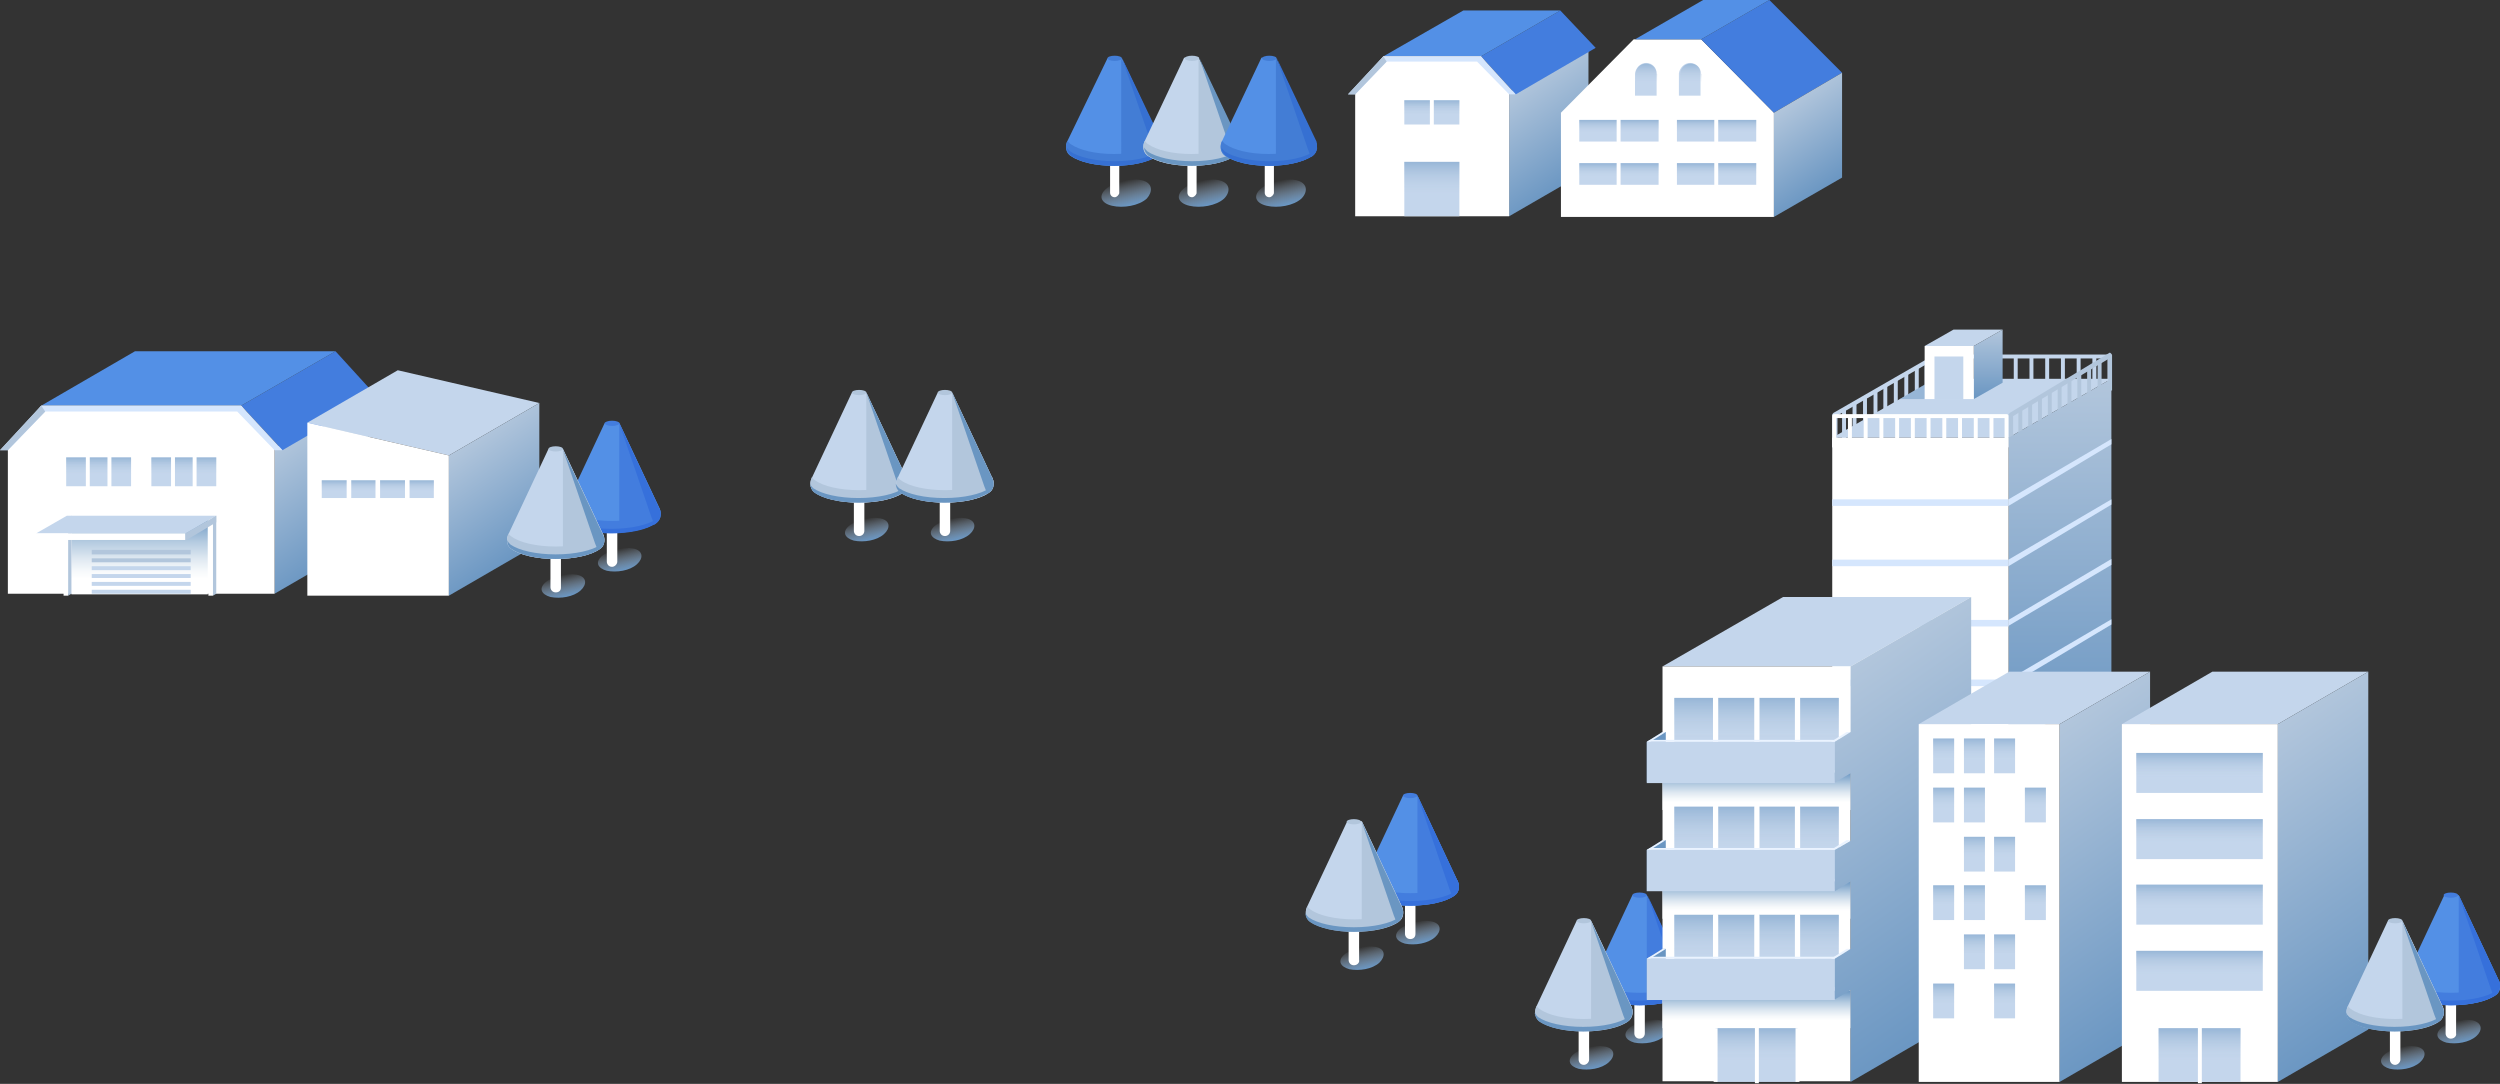 <?xml version="1.0" encoding="utf-8"?>
<!-- Generator: Adobe Illustrator 27.0.0, SVG Export Plug-In . SVG Version: 6.00 Build 0)  -->
<svg version="1.1" id="b" xmlns="http://www.w3.org/2000/svg" xmlns:xlink="http://www.w3.org/1999/xlink" x="0px" y="0px"
	 viewBox="0 0 381.5 165.4" style="enable-background:new 0 0 381.5 165.4;" xml:space="preserve">
<rect x="0" y="0" width="381.5" height="165.4" fill="#333333" stroke="none"/>
<style type="text/css">
	.st0{fill:url(#SVGID_1_);}
	.st1{fill:url(#SVGID_00000034091868070536334130000000515236228179455622_);}
	.st2{fill:url(#SVGID_00000057832283780679072910000014738360306338472577_);}
	.st3{fill:url(#SVGID_00000027591411194942013010000009355468530195338409_);}
	.st4{fill:url(#SVGID_00000116914526432751937510000007768676662038857369_);}
	.st5{fill:url(#SVGID_00000139989460208097954260000003741616646434801292_);}
	.st6{fill:url(#SVGID_00000179625680764423061290000008784262026694057124_);}
	.st7{fill:url(#SVGID_00000157279588897559960310000003988119787944862904_);}
	.st8{fill:url(#SVGID_00000139265041373063826000000005816788719548402838_);}
	.st9{fill:url(#SVGID_00000132768899003750544590000003154028922655484343_);}
	.st10{fill:url(#SVGID_00000114053360022544740170000002218332382856304313_);}
	.st11{fill:url(#SVGID_00000048469280231235950050000012507872772021062298_);}
	.st12{fill:url(#SVGID_00000053520127633214379340000008563866599910304652_);}
	.st13{fill:#FFFFFF;}
	.st14{fill:#5390E6;}
	.st15{fill:#437DD5;}
	.st16{fill:#3670D2;}
	.st17{fill:#C4D6EC;}
	.st18{fill:#B2C6DC;}
	.st19{fill:#6A96C2;}
	.st20{fill:url(#SVGID_00000159456080412098943040000003256063746144770486_);}
	.st21{fill:#437DDE;}
	.st22{opacity:0.5;fill:url(#SVGID_00000137852359466349376210000006501716525302492858_);}
	.st23{opacity:0.5;fill:url(#SVGID_00000119109976718771874180000005470045062153570989_);}
	.st24{fill:#D5E6FD;}
	.st25{fill:url(#SVGID_00000032607155823329705830000007630784045172538775_);}
	.st26{opacity:0.5;fill:url(#SVGID_00000094606354078976884400000006916903984443990417_);}
	.st27{opacity:0.5;fill:url(#SVGID_00000170977160008228873010000011277287084943332789_);}
	.st28{opacity:0.5;fill:url(#SVGID_00000098193399215936002010000001554366519510065310_);}
	.st29{opacity:0.5;fill:url(#SVGID_00000077318352099506996080000000518365205627322246_);}
	.st30{opacity:0.5;fill:url(#SVGID_00000155121466574549275470000016968106588037570710_);}
	.st31{opacity:0.5;fill:url(#SVGID_00000115506577103656553200000000074370738308187033_);}
	.st32{fill:none;}
	.st33{fill:url(#SVGID_00000058581325768416402940000000099967795569532305_);}
	.st34{opacity:0.5;fill:#6A96C2;}
	.st35{fill:url(#SVGID_00000160153974140974063890000004037476623313893283_);}
	.st36{fill:#3670DB;}
	.st37{fill:url(#SVGID_00000029029774124623947050000014082015222075633068_);}
	.st38{fill:url(#SVGID_00000097502219061579025600000017686683697526139296_);}
	.st39{fill:url(#SVGID_00000053543830482433102400000016673875971309778842_);}
	.st40{opacity:0.5;fill:url(#SVGID_00000047744234114209753830000009493623167007757483_);}
	.st41{fill:#EAF3FF;}
	.st42{opacity:0.5;fill:url(#SVGID_00000109752225747897389000000006127458452519349637_);}
	.st43{opacity:0.5;fill:url(#SVGID_00000056427644790119870600000000066254926113867158_);}
	.st44{opacity:0.5;fill:url(#SVGID_00000105408149852984876850000001061093293865448348_);}
	.st45{fill:url(#SVGID_00000175288270496625497670000001915200018902437288_);}
	.st46{fill:url(#SVGID_00000077288076524700111420000002539449702302137985_);}
	.st47{opacity:0.5;}
	.st48{fill:url(#SVGID_00000047767818058900916260000010127576795859430820_);}
	.st49{fill:url(#SVGID_00000096773598689234866210000004454553013901371276_);}
	.st50{fill:url(#SVGID_00000141452786638808952610000003761584704422374843_);}
	.st51{fill:url(#SVGID_00000009575106525316737880000001447988731157037701_);}
	.st52{fill:url(#SVGID_00000181768993777932257270000013007768765963628965_);}
	.st53{fill:url(#SVGID_00000072265955311255461170000007569615474231136920_);}
	.st54{fill:url(#SVGID_00000143609419901656145320000004910440952492884120_);}
	.st55{fill:url(#SVGID_00000075120744962959156210000004800748621889603465_);}
	.st56{fill:url(#SVGID_00000036929884341935570650000013789059292045160350_);}
	.st57{fill:url(#SVGID_00000134224877308805582660000013487462078456504765_);}
	.st58{fill:url(#SVGID_00000111158916329487205790000013181955328763261318_);}
	.st59{fill:url(#SVGID_00000116952604477198300190000003079101001820740280_);}
	.st60{fill:url(#SVGID_00000058591218645031037690000010145257529582654639_);}
	.st61{fill:url(#SVGID_00000060743115472201276450000015210557978064652459_);}
	.st62{fill:url(#SVGID_00000081644380809261065850000012569796052389286541_);}
	.st63{fill:url(#SVGID_00000106147288961848302340000018225944974199582116_);}
	.st64{opacity:0.5;fill:url(#SVGID_00000000940228952813091250000001659535450805239464_);}
	.st65{opacity:0.5;fill:url(#SVGID_00000113343105391751933480000005069732395266144403_);}
	.st66{opacity:0.5;fill:url(#SVGID_00000101815349369565415440000008300673701986684051_);}
	.st67{opacity:0.5;fill:url(#SVGID_00000169527494745587147040000012054424564367989924_);}
	.st68{opacity:0.5;fill:url(#SVGID_00000158722885834294405740000000290086986323134633_);}
	.st69{fill:url(#SVGID_00000155839034300935860490000012831794159228521615_);}
	.st70{fill:url(#SVGID_00000078733658039628275200000003927641237111684738_);}
	.st71{opacity:0.5;fill:url(#SVGID_00000033329180542529929740000009912291863523398584_);}
	.st72{opacity:0.5;fill:url(#SVGID_00000155115151090311920180000015030024027738221977_);}
	.st73{opacity:0.5;fill:url(#SVGID_00000068658647857847333480000010973534955058967709_);}
	.st74{fill:url(#SVGID_00000034090154899500084570000015837345262321577382_);}
</style>
<g>
	<g>
		<linearGradient id="SVGID_1_" gradientUnits="userSpaceOnUse" x1="132.665" y1="82.418" x2="131.895" y2="79.174">
			<stop  offset="0" style="stop-color:#6A96C2"/>
			<stop  offset="1" style="stop-color:#B2C6DC;stop-opacity:0"/>
		</linearGradient>
		<path class="st0" d="M134.3,79.1c-1.5-0.3-3.8,0.3-4.8,1.2c-1,0.9-0.6,1.8,0.8,2.2c1.5,0.3,3.5,0,4.6-1
			C135.9,80.6,135.9,79.4,134.3,79.1z"/>
		
			<linearGradient id="SVGID_00000104679863342078482730000004264053276459828924_" gradientUnits="userSpaceOnUse" x1="145.753" y1="82.418" x2="144.984" y2="79.174">
			<stop  offset="0" style="stop-color:#6A96C2"/>
			<stop  offset="1" style="stop-color:#B2C6DC;stop-opacity:0"/>
		</linearGradient>
		<path style="fill:url(#SVGID_00000104679863342078482730000004264053276459828924_);" d="M147.4,79.1c-1.5-0.3-3.8,0.3-4.8,1.2
			c-1,0.9-0.6,1.8,0.8,2.2c1.5,0.3,3.5,0,4.6-1C149,80.6,149,79.4,147.4,79.1z"/>
		
			<linearGradient id="SVGID_00000006690958962781688400000015733390400478680724_" gradientUnits="userSpaceOnUse" x1="94.939" y1="87.065" x2="94.171" y2="83.821">
			<stop  offset="0" style="stop-color:#6A96C2"/>
			<stop  offset="1" style="stop-color:#B2C6DC;stop-opacity:0"/>
		</linearGradient>
		<path style="fill:url(#SVGID_00000006690958962781688400000015733390400478680724_);" d="M96.6,83.7c-1.5-0.3-3.8,0.3-4.8,1.2
			c-1,0.9-0.6,1.8,0.8,2.2c1.5,0.3,3.5,0,4.6-1C98.2,85.2,98.2,84,96.6,83.7z"/>
		
			<linearGradient id="SVGID_00000016057981071053547540000010884866565168223166_" gradientUnits="userSpaceOnUse" x1="86.382" y1="91.016" x2="85.613" y2="87.771">
			<stop  offset="0" style="stop-color:#6A96C2"/>
			<stop  offset="1" style="stop-color:#B2C6DC;stop-opacity:0"/>
		</linearGradient>
		<path style="fill:url(#SVGID_00000016057981071053547540000010884866565168223166_);" d="M88,87.7c-1.5-0.3-3.8,0.3-4.8,1.2
			c-1,0.9-0.6,1.8,0.8,2.2c1.5,0.3,3.5,0,4.6-1C89.6,89.2,89.6,88,88,87.7z"/>
	</g>
	<g>
		
			<linearGradient id="SVGID_00000061440261161948163350000007799650464574596481_" gradientUnits="userSpaceOnUse" x1="172.253" y1="31.356" x2="171.37" y2="27.63">
			<stop  offset="0" style="stop-color:#6A96C2"/>
			<stop  offset="1" style="stop-color:#B2C6DC;stop-opacity:0"/>
		</linearGradient>
		<path style="fill:url(#SVGID_00000061440261161948163350000007799650464574596481_);" d="M174.2,27.5c-1.7-0.4-4.4,0.3-5.5,1.4
			c-1.1,1-0.7,2.1,1,2.5c1.7,0.4,4.1,0,5.3-1.1C175.9,29.3,176,27.9,174.2,27.5z"/>
		
			<linearGradient id="SVGID_00000143577222809681858210000011460709903035688069_" gradientUnits="userSpaceOnUse" x1="184.058" y1="31.356" x2="183.174" y2="27.63">
			<stop  offset="0" style="stop-color:#6A96C2"/>
			<stop  offset="1" style="stop-color:#B2C6DC;stop-opacity:0"/>
		</linearGradient>
		<path style="fill:url(#SVGID_00000143577222809681858210000011460709903035688069_);" d="M186,27.5c-1.7-0.4-4.4,0.3-5.5,1.4
			c-1.1,1-0.7,2.1,1,2.5c1.7,0.4,4.1,0,5.3-1.1C187.8,29.3,187.8,27.9,186,27.5z"/>
		
			<linearGradient id="SVGID_00000081616416318515365940000005062308057428326315_" gradientUnits="userSpaceOnUse" x1="195.862" y1="31.356" x2="194.979" y2="27.63">
			<stop  offset="0" style="stop-color:#6A96C2"/>
			<stop  offset="1" style="stop-color:#B2C6DC;stop-opacity:0"/>
		</linearGradient>
		<path style="fill:url(#SVGID_00000081616416318515365940000005062308057428326315_);" d="M197.8,27.5c-1.7-0.4-4.4,0.3-5.5,1.4
			c-1.1,1-0.7,2.1,1,2.5c1.7,0.4,4.1,0,5.3-1.1C199.6,29.3,199.6,27.9,197.8,27.5z"/>
	</g>
	<g>
		
			<linearGradient id="SVGID_00000036958903779381617020000016153248622838752438_" gradientUnits="userSpaceOnUse" x1="251.791" y1="159.082" x2="251.022" y2="155.837">
			<stop  offset="0" style="stop-color:#6A96C2"/>
			<stop  offset="1" style="stop-color:#B2C6DC;stop-opacity:0"/>
		</linearGradient>
		<path style="fill:url(#SVGID_00000036958903779381617020000016153248622838752438_);" d="M253.4,155.7c-1.5-0.3-3.8,0.3-4.8,1.2
			c-1,0.9-0.6,1.8,0.8,2.2c1.5,0.3,3.5,0,4.6-1C255,157.3,255,156.1,253.4,155.7z"/>
		
			<linearGradient id="SVGID_00000128473877459998656400000005562463480258662580_" gradientUnits="userSpaceOnUse" x1="243.233" y1="163.032" x2="242.464" y2="159.788">
			<stop  offset="0" style="stop-color:#6A96C2"/>
			<stop  offset="1" style="stop-color:#B2C6DC;stop-opacity:0"/>
		</linearGradient>
		<path style="fill:url(#SVGID_00000128473877459998656400000005562463480258662580_);" d="M244.9,159.7c-1.5-0.3-3.8,0.3-4.8,1.2
			c-1,0.9-0.6,1.8,0.8,2.2c1.5,0.3,3.5,0,4.6-1C246.5,161.2,246.5,160,244.9,159.7z"/>
		
			<linearGradient id="SVGID_00000100341973834020158980000017186432325845646771_" gradientUnits="userSpaceOnUse" x1="216.782" y1="143.903" x2="216.013" y2="140.659">
			<stop  offset="0" style="stop-color:#6A96C2"/>
			<stop  offset="1" style="stop-color:#B2C6DC;stop-opacity:0"/>
		</linearGradient>
		<path style="fill:url(#SVGID_00000100341973834020158980000017186432325845646771_);" d="M218.4,140.6c-1.5-0.3-3.8,0.3-4.8,1.2
			c-1,0.9-0.6,1.8,0.8,2.2c1.5,0.3,3.5,0,4.6-1C220,142.1,220,140.9,218.4,140.6z"/>
		
			<linearGradient id="SVGID_00000178897012918327733800000011703619507141718706_" gradientUnits="userSpaceOnUse" x1="208.224" y1="147.854" x2="207.455" y2="144.609">
			<stop  offset="0" style="stop-color:#6A96C2"/>
			<stop  offset="1" style="stop-color:#B2C6DC;stop-opacity:0"/>
		</linearGradient>
		<path style="fill:url(#SVGID_00000178897012918327733800000011703619507141718706_);" d="M209.9,144.5c-1.5-0.3-3.8,0.3-4.8,1.2
			c-1,0.9-0.6,1.8,0.8,2.2c1.5,0.3,3.5,0,4.6-1C211.4,146,211.5,144.8,209.9,144.5z"/>
		
			<linearGradient id="SVGID_00000096746434515781962310000013956201343487895719_" gradientUnits="userSpaceOnUse" x1="375.605" y1="159.082" x2="374.836" y2="155.837">
			<stop  offset="0" style="stop-color:#6A96C2"/>
			<stop  offset="1" style="stop-color:#B2C6DC;stop-opacity:0"/>
		</linearGradient>
		<path style="fill:url(#SVGID_00000096746434515781962310000013956201343487895719_);" d="M377.3,155.7c-1.5-0.3-3.8,0.3-4.8,1.2
			c-1,0.9-0.6,1.8,0.8,2.2c1.5,0.3,3.5,0,4.6-1C378.8,157.3,378.9,156.1,377.3,155.7z"/>
		
			<linearGradient id="SVGID_00000116207756010510919980000013777352110830391208_" gradientUnits="userSpaceOnUse" x1="367.047" y1="163.032" x2="366.278" y2="159.788">
			<stop  offset="0" style="stop-color:#6A96C2"/>
			<stop  offset="1" style="stop-color:#B2C6DC;stop-opacity:0"/>
		</linearGradient>
		<path style="fill:url(#SVGID_00000116207756010510919980000013777352110830391208_);" d="M368.7,159.7c-1.5-0.3-3.8,0.3-4.8,1.2
			c-1,0.9-0.6,1.8,0.8,2.2c1.5,0.3,3.5,0,4.6-1C370.3,161.2,370.3,160,368.7,159.7z"/>
	</g>
	<g>
		<g>
			<g>
				<path class="st13" d="M170.1,30.1c-0.4,0-0.7-0.3-0.7-0.7V17.7c0-0.4,0.3-0.7,0.7-0.7s0.7,0.3,0.7,0.7v11.8
					C170.7,29.8,170.4,30.1,170.1,30.1z"/>
				<path class="st14" d="M177.2,21.7c0.3,0.8,0.1,1.7-0.6,2.1c-1.3,0.9-3.7,1.5-6.6,1.5c-2.9,0-5.3-0.6-6.6-1.5
					c-0.6-0.4-0.9-1.3-0.6-2.1l0,0L169,8.9h2.2L177.2,21.7L177.2,21.7z"/>
				<ellipse class="st15" cx="170.1" cy="8.9" rx="1.1" ry="0.4"/>
				<g>
					<path class="st15" d="M177.1,21.5c-0.1,0.2-0.3,0.4-0.5,0.5c-1.3,0.9-3.7,1.5-6.6,1.5c-2.9,0-5.3-0.6-6.6-1.5
						c-0.2-0.1-0.3-0.3-0.5-0.5l-0.1,0.2l0,0c-0.3,0.8-0.1,1.7,0.6,2.1c1.3,0.9,3.7,1.5,6.6,1.5c2.8,0,5.3-0.6,6.6-1.5
						c0.6-0.4,0.9-1.3,0.6-2.1L177.1,21.5z"/>
				</g>
				<path class="st15" d="M177.2,21.7c0.3,0.8,0.2,2.9-6.1,3.5V8.9L177.2,21.7L177.2,21.7z"/>
				<path class="st16" d="M176.7,23.8c-0.1,0.1-0.2,0.1-0.3,0.2l-0.2-0.7l-0.2-0.5l-4.8-14l6.1,12.8l0,0
					C177.5,22.5,177.3,23.4,176.7,23.8z"/>
				<g>
					<path class="st16" d="M163.5,23.8c1.3,0.9,3.7,1.5,6.6,1.5c2.8,0,5.3-0.6,6.6-1.5c0.4-0.3,0.7-0.8,0.7-1.3
						c-0.1,0.3-0.3,0.5-0.5,0.6c-1.3,0.9-3.8,1.5-6.8,1.5c-2.9,0-5.5-0.6-6.8-1.5c-0.2-0.2-0.4-0.4-0.5-0.6
						C162.8,23,163.1,23.5,163.5,23.8z"/>
				</g>
			</g>
			<g>
				<path class="st13" d="M181.9,30.1c-0.4,0-0.7-0.3-0.7-0.7V17.7c0-0.4,0.3-0.7,0.7-0.7s0.7,0.3,0.7,0.7v11.8
					C182.5,29.8,182.2,30.1,181.9,30.1z"/>
				<path class="st17" d="M189,21.7c0.3,0.8,0.1,1.7-0.6,2.1c-1.3,0.9-3.7,1.5-6.6,1.5c-2.9,0-5.3-0.6-6.6-1.5
					c-0.6-0.4-0.9-1.3-0.6-2.1l0,0l6.1-12.9h2.2L189,21.7L189,21.7z"/>
				<ellipse class="st18" cx="181.9" cy="8.9" rx="1.1" ry="0.4"/>
				<g>
					<path class="st18" d="M188.9,21.5c-0.1,0.2-0.3,0.4-0.5,0.5c-1.3,0.9-3.7,1.5-6.6,1.5c-2.9,0-5.3-0.6-6.6-1.5
						c-0.2-0.1-0.3-0.3-0.5-0.5l-0.1,0.2l0,0c-0.3,0.8-0.1,1.7,0.6,2.1c1.3,0.9,3.7,1.5,6.6,1.5c2.8,0,5.3-0.6,6.6-1.5
						c0.6-0.4,0.9-1.3,0.6-2.1L188.9,21.5z"/>
				</g>
				<path class="st18" d="M189,21.7c0.3,0.8,0.2,2.9-6.1,3.5V8.9L189,21.7L189,21.7z"/>
				<path class="st19" d="M188.5,23.8c-0.1,0.1-0.2,0.1-0.3,0.2l-0.2-0.7l-0.2-0.5l-4.8-14l6.1,12.8l0,0
					C189.3,22.5,189.1,23.4,188.5,23.8z"/>
				<g>
					<path class="st19" d="M175.3,23.8c1.3,0.9,3.7,1.5,6.6,1.5c2.8,0,5.3-0.6,6.6-1.5c0.4-0.3,0.7-0.8,0.7-1.3
						c-0.1,0.3-0.3,0.5-0.5,0.6c-1.3,0.9-3.8,1.5-6.8,1.5c-2.9,0-5.5-0.6-6.8-1.5c-0.2-0.2-0.4-0.4-0.5-0.6
						C174.6,23,174.9,23.5,175.3,23.8z"/>
				</g>
			</g>
			<g>
				<g>
					<path class="st13" d="M193.7,30.1c-0.4,0-0.7-0.3-0.7-0.7V17.7c0-0.4,0.3-0.7,0.7-0.7s0.7,0.3,0.7,0.7v11.8
						C194.3,29.8,194,30.1,193.7,30.1z"/>
					<path class="st14" d="M200.8,21.7c0.3,0.8,0.1,1.7-0.6,2.1c-1.3,0.9-3.7,1.5-6.6,1.5c-2.9,0-5.3-0.6-6.6-1.5
						c-0.6-0.4-0.9-1.3-0.6-2.1l0,0l6.1-12.9h2.2L200.8,21.7L200.8,21.7z"/>
					<ellipse class="st15" cx="193.7" cy="8.9" rx="1.1" ry="0.4"/>
					<g>
						<path class="st15" d="M200.7,21.5c-0.1,0.2-0.3,0.4-0.5,0.5c-1.3,0.9-3.7,1.5-6.6,1.5c-2.9,0-5.3-0.6-6.6-1.5
							c-0.2-0.1-0.3-0.3-0.5-0.5l-0.1,0.2l0,0c-0.3,0.8-0.1,1.7,0.6,2.1c1.3,0.9,3.7,1.5,6.6,1.5c2.8,0,5.3-0.6,6.6-1.5
							c0.6-0.4,0.9-1.3,0.6-2.1L200.7,21.5z"/>
					</g>
					<path class="st15" d="M200.8,21.7c0.3,0.8,0.2,2.9-6.1,3.5V8.9L200.8,21.7L200.8,21.7z"/>
					<path class="st16" d="M200.3,23.8c-0.1,0.1-0.2,0.1-0.3,0.2l-0.2-0.7l-0.2-0.5l-4.8-14l6.1,12.8l0,0
						C201.1,22.5,200.9,23.4,200.3,23.8z"/>
					<g>
						<path class="st16" d="M187.1,23.8c1.3,0.9,3.7,1.5,6.6,1.5c2.8,0,5.3-0.6,6.6-1.5c0.4-0.3,0.7-0.8,0.7-1.3
							c-0.1,0.3-0.3,0.5-0.5,0.6c-1.3,0.9-3.8,1.5-6.8,1.5c-2.9,0-5.5-0.6-6.8-1.5c-0.2-0.2-0.4-0.4-0.5-0.6
							C186.4,23,186.7,23.5,187.1,23.8z"/>
					</g>
				</g>
			</g>
		</g>
		<g>
			<path class="st13" d="M131.1,81.8c-0.5,0-0.8-0.4-0.8-0.8V69c0-0.5,0.4-0.8,0.8-0.8s0.8,0.4,0.8,0.8V81
				C131.9,81.5,131.5,81.8,131.1,81.8z"/>
			<path class="st17" d="M138.4,73.1c0.3,0.8,0.1,1.7-0.6,2.1c-1.3,0.9-3.8,1.5-6.7,1.5c-2.9,0-5.5-0.6-6.7-1.5
				c-0.7-0.4-0.9-1.4-0.6-2.1l0,0l6.2-13.2h2.2L138.4,73.1L138.4,73.1z"/>
			<ellipse class="st18" cx="131.1" cy="59.9" rx="1.1" ry="0.4"/>
			<g>
				<path class="st18" d="M138.3,72.8c-0.1,0.2-0.3,0.4-0.5,0.5c-1.3,0.9-3.8,1.5-6.7,1.5c-2.9,0-5.5-0.6-6.7-1.5
					c-0.2-0.1-0.4-0.3-0.5-0.5l-0.1,0.3l0,0c-0.3,0.8-0.1,1.7,0.6,2.1c1.3,0.9,3.8,1.5,6.7,1.5c2.9,0,5.5-0.6,6.7-1.5
					c0.7-0.4,0.9-1.4,0.6-2.1L138.3,72.8z"/>
			</g>
			<path class="st18" d="M138.4,73.1c0.3,0.8,0.2,2.9-6.2,3.5V59.9L138.4,73.1L138.4,73.1z"/>
			<path class="st19" d="M137.8,75.2c-0.1,0.1-0.2,0.1-0.3,0.2l-0.2-0.7l-0.2-0.5l-4.9-14.3l6.2,13.2l0,0
				C138.7,73.9,138.5,74.8,137.8,75.2z"/>
			<g>
				<path class="st19" d="M124.3,75.2c1.3,0.9,3.8,1.5,6.7,1.5c2.9,0,5.5-0.6,6.7-1.5c0.4-0.3,0.7-0.8,0.7-1.4
					c-0.1,0.3-0.3,0.5-0.5,0.7c-1.3,0.9-3.9,1.5-6.9,1.5c-3,0-5.6-0.6-6.9-1.5c-0.2-0.2-0.4-0.4-0.5-0.7
					C123.7,74.4,123.9,74.9,124.3,75.2z"/>
			</g>
		</g>
		<g>
			<path class="st13" d="M144.2,81.8c-0.5,0-0.8-0.4-0.8-0.8V69c0-0.5,0.4-0.8,0.8-0.8s0.8,0.4,0.8,0.8V81
				C145,81.5,144.6,81.8,144.2,81.8z"/>
			<path class="st17" d="M151.5,73.1c0.3,0.8,0.1,1.7-0.6,2.1c-1.3,0.9-3.8,1.5-6.7,1.5c-2.9,0-5.5-0.6-6.7-1.5
				c-0.7-0.4-0.9-1.4-0.6-2.1l0,0l6.2-13.2h2.2L151.5,73.1L151.5,73.1z"/>
			<ellipse class="st18" cx="144.2" cy="59.9" rx="1.1" ry="0.4"/>
			<g>
				<path class="st18" d="M151.4,72.8c-0.1,0.2-0.3,0.4-0.5,0.5c-1.3,0.9-3.8,1.5-6.7,1.5c-2.9,0-5.5-0.6-6.7-1.5
					c-0.2-0.1-0.4-0.3-0.5-0.5l-0.1,0.3l0,0c-0.3,0.8-0.1,1.7,0.6,2.1c1.3,0.9,3.8,1.5,6.7,1.5c2.9,0,5.5-0.6,6.7-1.5
					c0.7-0.4,0.9-1.4,0.6-2.1L151.4,72.8z"/>
			</g>
			<path class="st18" d="M151.5,73.1c0.3,0.8,0.2,2.9-6.2,3.5V59.9L151.5,73.1L151.5,73.1z"/>
			<path class="st19" d="M150.9,75.2c-0.1,0.1-0.2,0.1-0.3,0.2l-0.2-0.7l-0.2-0.5l-4.9-14.3l6.2,13.2l0,0
				C151.8,73.9,151.6,74.8,150.9,75.2z"/>
			<g>
				<path class="st19" d="M137.4,75.2c1.3,0.9,3.8,1.5,6.7,1.5c2.9,0,5.5-0.6,6.7-1.5c0.4-0.3,0.7-0.8,0.7-1.4
					c-0.1,0.3-0.3,0.5-0.5,0.7c-1.3,0.9-3.9,1.5-6.9,1.5c-3,0-5.6-0.6-6.9-1.5c-0.2-0.2-0.4-0.4-0.5-0.7
					C136.7,74.4,137,74.9,137.4,75.2z"/>
			</g>
		</g>
		<g>
			
				<linearGradient id="SVGID_00000142887166505561986580000001677005532454318486_" gradientUnits="userSpaceOnUse" x1="241.126" y1="26.879" x2="231.556" y2="13.212">
				<stop  offset="0" style="stop-color:#6A96C2"/>
				<stop  offset="1" style="stop-color:#B2C6DC"/>
			</linearGradient>
			<polygon style="fill:url(#SVGID_00000142887166505561986580000001677005532454318486_);" points="230.3,33 242.4,26 242.4,7.1 
				230.3,14.1 			"/>
			<polygon class="st21" points="231.3,14.4 226,8.6 238.1,1.6 243.5,7.3 			"/>
			<polygon class="st14" points="226,8.6 211.1,8.6 223.3,1.6 238.1,1.6 			"/>
			<polygon class="st13" points="230.3,14.1 230.3,33 206.8,33 206.8,14.1 211.1,8.6 226,8.6 			"/>
			<g>
				<rect x="214.3" y="15.3" class="st17" width="8.4" height="3.7"/>
				<rect x="214.3" y="24.7" class="st17" width="8.4" height="8.3"/>
				<g>
					
						<linearGradient id="SVGID_00000019669436500298265970000015027412499731418814_" gradientUnits="userSpaceOnUse" x1="218.522" y1="19.044" x2="218.522" y2="15.302">
						<stop  offset="0.4" style="stop-color:#B2C6DC;stop-opacity:0"/>
						<stop  offset="0.529" style="stop-color:#A9C0D9;stop-opacity:0.215"/>
						<stop  offset="0.74" style="stop-color:#91B0D0;stop-opacity:0.566"/>
						<stop  offset="1" style="stop-color:#6A96C2"/>
					</linearGradient>
					
						<rect x="214.3" y="15.3" style="opacity:0.5;fill:url(#SVGID_00000019669436500298265970000015027412499731418814_);" width="8.4" height="3.7"/>
					
						<linearGradient id="SVGID_00000137853463749208547260000017639214149927685558_" gradientUnits="userSpaceOnUse" x1="218.522" y1="33.032" x2="218.522" y2="24.698">
						<stop  offset="0.4" style="stop-color:#B2C6DC;stop-opacity:0"/>
						<stop  offset="0.529" style="stop-color:#A9C0D9;stop-opacity:0.215"/>
						<stop  offset="0.74" style="stop-color:#91B0D0;stop-opacity:0.566"/>
						<stop  offset="1" style="stop-color:#6A96C2"/>
					</linearGradient>
					
						<rect x="214.3" y="24.7" style="opacity:0.5;fill:url(#SVGID_00000137853463749208547260000017639214149927685558_);" width="8.4" height="8.3"/>
				</g>
				<path class="st13" d="M218.5,19.6c-0.1,0-0.3-0.1-0.3-0.3V15c0-0.1,0.1-0.3,0.3-0.3s0.3,0.1,0.3,0.3v4.3
					C218.8,19.4,218.7,19.6,218.5,19.6z"/>
			</g>
			<polygon class="st24" points="226,8.6 211.1,8.6 205.7,14.4 206.8,14.4 211.6,9.4 225.4,9.4 230.3,14.4 231.3,14.4 			"/>
			<polygon class="st18" points="211.1,8.6 205.7,14.4 206.8,14.4 211.6,9.4 			"/>
		</g>
		<g>
			<polygon class="st13" points="270.7,17.2 270.7,33.1 238.2,33.1 238.2,17.2 249.3,6 259.6,6 			"/>
			<polygon class="st21" points="270.7,17.2 259.6,6 270,0 281.1,11.1 			"/>
			<polygon class="st14" points="259.6,6 249.5,6 259.9,0 270,0 			"/>
			<g>
				
					<linearGradient id="SVGID_00000101822011006545259590000002740149403983000715_" gradientUnits="userSpaceOnUse" x1="279.977" y1="27.901" x2="271.884" y2="16.342">
					<stop  offset="0" style="stop-color:#6A96C2"/>
					<stop  offset="1" style="stop-color:#B2C6DC"/>
				</linearGradient>
				<polygon style="fill:url(#SVGID_00000101822011006545259590000002740149403983000715_);" points="270.7,17.2 270.7,33.1 
					281.1,27.1 281.1,11.1 				"/>
			</g>
			<rect x="241" y="18.3" class="st17" width="12.1" height="3.3"/>
			
				<linearGradient id="SVGID_00000125597098885364011380000005963863402483513790_" gradientUnits="userSpaceOnUse" x1="247.029" y1="21.606" x2="247.029" y2="18.314">
				<stop  offset="0.4" style="stop-color:#B2C6DC;stop-opacity:0"/>
				<stop  offset="0.529" style="stop-color:#A9C0D9;stop-opacity:0.215"/>
				<stop  offset="0.74" style="stop-color:#91B0D0;stop-opacity:0.566"/>
				<stop  offset="1" style="stop-color:#6A96C2"/>
			</linearGradient>
			
				<rect x="241" y="18.3" style="opacity:0.5;fill:url(#SVGID_00000125597098885364011380000005963863402483513790_);" width="12.1" height="3.3"/>
			<rect x="255.9" y="18.3" class="st17" width="12.1" height="3.3"/>
			
				<linearGradient id="SVGID_00000147923009878482550320000005565688475394247316_" gradientUnits="userSpaceOnUse" x1="261.904" y1="21.606" x2="261.904" y2="18.314">
				<stop  offset="0.4" style="stop-color:#B2C6DC;stop-opacity:0"/>
				<stop  offset="0.529" style="stop-color:#A9C0D9;stop-opacity:0.215"/>
				<stop  offset="0.74" style="stop-color:#91B0D0;stop-opacity:0.566"/>
				<stop  offset="1" style="stop-color:#6A96C2"/>
			</linearGradient>
			
				<rect x="255.9" y="18.3" style="opacity:0.5;fill:url(#SVGID_00000147923009878482550320000005565688475394247316_);" width="12.1" height="3.3"/>
			<path class="st17" d="M251.2,9.6L251.2,9.6c0.9,0,1.6,0.7,1.6,1.6v3.4h-3.3v-3.4C249.6,10.4,250.3,9.6,251.2,9.6z"/>
			<path class="st17" d="M257.9,9.6L257.9,9.6c0.9,0,1.6,0.7,1.6,1.6v3.4h-3.3v-3.4C256.3,10.4,257,9.6,257.9,9.6z"/>
			<path class="st13" d="M247,21.9c-0.1,0-0.3-0.1-0.3-0.3v-3.3c0-0.1,0.1-0.3,0.3-0.3s0.3,0.1,0.3,0.3v3.3
				C247.3,21.7,247.2,21.9,247,21.9z"/>
			<path class="st13" d="M261.9,21.9c-0.1,0-0.3-0.1-0.3-0.3v-3.3c0-0.1,0.1-0.3,0.3-0.3s0.3,0.1,0.3,0.3v3.3
				C262.2,21.7,262,21.9,261.9,21.9z"/>
			<rect x="241" y="24.9" class="st17" width="12.1" height="3.3"/>
			<rect x="255.9" y="24.9" class="st17" width="12.1" height="3.3"/>
			<g>
				
					<linearGradient id="SVGID_00000075882416870940890580000007517595713388640679_" gradientUnits="userSpaceOnUse" x1="251.2" y1="14.641" x2="251.2" y2="9.628">
					<stop  offset="0.4" style="stop-color:#B2C6DC;stop-opacity:0"/>
					<stop  offset="0.529" style="stop-color:#A9C0D9;stop-opacity:0.215"/>
					<stop  offset="0.74" style="stop-color:#91B0D0;stop-opacity:0.566"/>
					<stop  offset="1" style="stop-color:#6A96C2"/>
				</linearGradient>
				<path style="opacity:0.5;fill:url(#SVGID_00000075882416870940890580000007517595713388640679_);" d="M252.8,11.3
					c0-0.9-0.7-1.6-1.6-1.6c-0.9,0-1.6,0.7-1.6,1.6v3.4h3.3V11.3z"/>
				
					<linearGradient id="SVGID_00000166654016049070722070000009943113997321870993_" gradientUnits="userSpaceOnUse" x1="257.948" y1="14.641" x2="257.948" y2="9.628">
					<stop  offset="0.4" style="stop-color:#B2C6DC;stop-opacity:0"/>
					<stop  offset="0.529" style="stop-color:#A9C0D9;stop-opacity:0.215"/>
					<stop  offset="0.74" style="stop-color:#91B0D0;stop-opacity:0.566"/>
					<stop  offset="1" style="stop-color:#6A96C2"/>
				</linearGradient>
				<path style="opacity:0.5;fill:url(#SVGID_00000166654016049070722070000009943113997321870993_);" d="M259.6,11.3
					c0-0.9-0.7-1.6-1.6-1.6c-0.9,0-1.6,0.7-1.6,1.6v3.4h3.3V11.3z"/>
				
					<linearGradient id="SVGID_00000098199454797857026490000013655188540019765148_" gradientUnits="userSpaceOnUse" x1="247.029" y1="28.232" x2="247.029" y2="24.939">
					<stop  offset="0.4" style="stop-color:#B2C6DC;stop-opacity:0"/>
					<stop  offset="0.529" style="stop-color:#A9C0D9;stop-opacity:0.215"/>
					<stop  offset="0.74" style="stop-color:#91B0D0;stop-opacity:0.566"/>
					<stop  offset="1" style="stop-color:#6A96C2"/>
				</linearGradient>
				
					<rect x="241" y="24.9" style="opacity:0.5;fill:url(#SVGID_00000098199454797857026490000013655188540019765148_);" width="12.1" height="3.3"/>
				
					<linearGradient id="SVGID_00000057853717673517999240000004522689714962649000_" gradientUnits="userSpaceOnUse" x1="261.904" y1="28.232" x2="261.904" y2="24.939">
					<stop  offset="0.4" style="stop-color:#B2C6DC;stop-opacity:0"/>
					<stop  offset="0.529" style="stop-color:#A9C0D9;stop-opacity:0.215"/>
					<stop  offset="0.74" style="stop-color:#91B0D0;stop-opacity:0.566"/>
					<stop  offset="1" style="stop-color:#6A96C2"/>
				</linearGradient>
				
					<rect x="255.9" y="24.9" style="opacity:0.5;fill:url(#SVGID_00000057853717673517999240000004522689714962649000_);" width="12.1" height="3.3"/>
			</g>
			<path class="st13" d="M247,28.5c-0.1,0-0.3-0.1-0.3-0.3v-3.3c0-0.1,0.1-0.3,0.3-0.3s0.3,0.1,0.3,0.3v3.3
				C247.3,28.4,247.2,28.5,247,28.5z"/>
			<path class="st13" d="M261.9,28.5c-0.1,0-0.3-0.1-0.3-0.3v-3.3c0-0.1,0.1-0.3,0.3-0.3s0.3,0.1,0.3,0.3v3.3
				C262.2,28.4,262,28.5,261.9,28.5z"/>
		</g>
		<g>
			<g>
				<g>
					<polygon class="st17" points="306.5,66.8 279.6,66.8 295.3,57.8 322.2,57.8 					"/>
				</g>
				<rect x="279.6" y="67" class="st32" width="26.9" height="18.5"/>
				<g>
					<g>
						<rect x="316.9" y="54.3" class="st17" width="0.6" height="4.7"/>
						<rect x="319.3" y="54.3" class="st17" width="0.6" height="4.7"/>
						<rect x="314.5" y="54.3" class="st17" width="0.6" height="4.7"/>
						<rect x="312.1" y="54.3" class="st17" width="0.6" height="4.7"/>
						<rect x="309.7" y="54.3" class="st17" width="0.6" height="4.7"/>
						<rect x="307.3" y="54.3" class="st17" width="0.6" height="4.7"/>
						<rect x="304.9" y="54.3" class="st17" width="0.6" height="4.7"/>
						<rect x="302.5" y="54.3" class="st17" width="0.6" height="4.7"/>
						<rect x="300.1" y="54.3" class="st17" width="0.6" height="4.7"/>
						<rect x="297.7" y="54.3" class="st17" width="0.6" height="4.7"/>
					</g>
					<path class="st17" d="M322.2,59.1h-0.6v-4.4h-25.7v4.4h-0.6v-4.7c0,0,0,0,0,0c0-0.2,0.1-0.3,0.3-0.3c0,0,0,0,0,0h26.3
						c0.2,0,0.3,0.1,0.3,0.3V59.1z"/>
				</g>
				<g>
					<path class="st17" d="M280.2,68.3h-0.6v-5c0-0.1,0.1-0.2,0.2-0.3l15.8-9.1c0.1-0.1,0.2-0.1,0.3,0c0.1,0.1,0.2,0.2,0.2,0.3v4.7
						h-0.6v-4.2l-15.1,8.7V68.3z"/>
					<g>
						<rect x="281.1" y="62.5" class="st17" width="0.6" height="5"/>
						<rect x="282.7" y="61.6" class="st17" width="0.6" height="5"/>
						<rect x="284.3" y="60.7" class="st17" width="0.6" height="5"/>
						<rect x="285.9" y="59.8" class="st17" width="0.6" height="5"/>
						<rect x="287.4" y="58.8" class="st17" width="0.6" height="5"/>
						<rect x="289" y="57.9" class="st17" width="0.6" height="5"/>
						<rect x="290.6" y="57" class="st17" width="0.6" height="5"/>
						<rect x="292.2" y="56.1" class="st17" width="0.6" height="5"/>
						<rect x="293.7" y="55.2" class="st17" width="0.6" height="5"/>
					</g>
				</g>
				<g>
					<g>
						<polygon class="st17" points="301.2,52.8 293.7,52.8 298.1,50.3 305.6,50.3 						"/>
					</g>
					
						<linearGradient id="SVGID_00000026870142416348820630000004361465647026415252_" gradientUnits="userSpaceOnUse" x1="303.387" y1="60.935" x2="303.387" y2="50.281">
						<stop  offset="0" style="stop-color:#6A96C2"/>
						<stop  offset="1" style="stop-color:#B2C6DC"/>
					</linearGradient>
					<polygon style="fill:url(#SVGID_00000026870142416348820630000004361465647026415252_);" points="301.2,60.9 305.6,58.4 
						305.6,50.3 301.2,52.8 					"/>
					<polygon class="st34" points="289.9,60.9 293.7,60.9 295.2,57.8 					"/>
					<rect x="293.7" y="52.8" class="st13" width="7.5" height="8.1"/>
					<rect x="295.2" y="54.4" class="st17" width="4.4" height="6.6"/>
				</g>
				<g>
					<path class="st18" d="M307.1,68.3h-0.6v-5c0-0.1,0.1-0.2,0.2-0.3l15.1-9.1c0.1-0.1,0.2-0.1,0.3,0c0.1,0.1,0.2,0.2,0.2,0.3v5.4
						h-0.6v-4.8l-14.5,8.7V68.3z"/>
					<g>
						<rect x="308" y="62.5" class="st18" width="0.6" height="5"/>
						<rect x="309.5" y="61.6" class="st18" width="0.6" height="5"/>
						<rect x="311" y="60.7" class="st18" width="0.6" height="5"/>
						<rect x="312.5" y="59.8" class="st18" width="0.6" height="5"/>
						<rect x="314" y="58.8" class="st18" width="0.6" height="5"/>
						<rect x="315.5" y="57.9" class="st18" width="0.6" height="5"/>
						<rect x="317" y="57" class="st18" width="0.6" height="5"/>
						<rect x="318.5" y="56.1" class="st18" width="0.6" height="5"/>
						<rect x="320.1" y="55.2" class="st18" width="0.6" height="5"/>
					</g>
				</g>
				<g>
					<g>
						<rect x="301.2" y="63.5" class="st13" width="0.6" height="4.7"/>
						<rect x="303.6" y="63.5" class="st13" width="0.6" height="4.7"/>
						<rect x="298.8" y="63.5" class="st13" width="0.6" height="4.7"/>
						<rect x="296.4" y="63.5" class="st13" width="0.6" height="4.7"/>
						<rect x="294" y="63.5" class="st13" width="0.6" height="4.7"/>
						<rect x="291.6" y="63.5" class="st13" width="0.6" height="4.7"/>
						<rect x="289.2" y="63.5" class="st13" width="0.6" height="4.7"/>
						<rect x="286.8" y="63.5" class="st13" width="0.6" height="4.7"/>
						<rect x="284.4" y="63.5" class="st13" width="0.6" height="4.7"/>
						<rect x="282" y="63.5" class="st13" width="0.6" height="4.7"/>
					</g>
					<path class="st13" d="M306.5,68.2h-0.6v-4.4h-25.7v4.4h-0.6v-4.7c0,0,0,0,0,0c0-0.2,0.1-0.3,0.3-0.3c0,0,0,0,0,0h26.3
						c0.2,0,0.3,0.1,0.3,0.3V68.2z"/>
				</g>
				<g>
					
						<linearGradient id="SVGID_00000095320665489731235520000018069797063256039296_" gradientUnits="userSpaceOnUse" x1="314.334" y1="113.868" x2="314.334" y2="57.798">
						<stop  offset="0" style="stop-color:#6A96C2"/>
						<stop  offset="1" style="stop-color:#B2C6DC"/>
					</linearGradient>
					<polygon style="fill:url(#SVGID_00000095320665489731235520000018069797063256039296_);" points="306.5,66.8 306.5,113.9 
						322.2,104.5 322.2,57.8 					"/>
					<rect x="279.6" y="66.8" class="st13" width="26.9" height="47"/>
				</g>
			</g>
			<g>
				<polygon class="st24" points="306.5,77.2 322.2,67.8 322.2,67 306.5,76.2 				"/>
				<rect x="279.6" y="76.2" class="st24" width="26.9" height="1"/>
			</g>
			<g>
				<polygon class="st24" points="306.5,86.4 322.2,77 322.2,76.2 306.5,85.4 				"/>
				<rect x="279.6" y="85.4" class="st24" width="26.9" height="1"/>
			</g>
			<g>
				<polygon class="st24" points="306.5,95.5 322.2,86.2 322.2,85.3 306.5,94.6 				"/>
				<rect x="279.6" y="94.6" class="st24" width="26.9" height="1"/>
			</g>
			<g>
				<polygon class="st24" points="306.5,104.7 322.2,95.3 322.2,94.5 306.5,103.7 				"/>
				<rect x="279.6" y="103.7" class="st24" width="26.9" height="1"/>
			</g>
		</g>
		<g>
			<g>
				<path class="st13" d="M250.2,158.5c-0.5,0-0.8-0.4-0.8-0.8v-12.1c0-0.5,0.4-0.8,0.8-0.8s0.8,0.4,0.8,0.8v12.1
					C251,158.1,250.7,158.5,250.2,158.5z"/>
				<path class="st14" d="M257.5,149.8c0.3,0.8,0.1,1.7-0.6,2.1c-1.3,0.9-3.8,1.5-6.7,1.5c-2.9,0-5.5-0.6-6.7-1.5
					c-0.7-0.4-0.9-1.4-0.6-2.1l0,0l6.2-13.2h2.2L257.5,149.8L257.5,149.8z"/>
				<ellipse class="st21" cx="250.2" cy="136.6" rx="1.1" ry="0.4"/>
				<g>
					<path class="st21" d="M257.4,149.5c-0.1,0.2-0.3,0.4-0.5,0.5c-1.3,0.9-3.8,1.5-6.7,1.5c-2.9,0-5.5-0.6-6.7-1.5
						c-0.2-0.1-0.4-0.3-0.5-0.5l-0.1,0.3l0,0c-0.3,0.8-0.1,1.7,0.6,2.1c1.3,0.9,3.8,1.5,6.7,1.5c2.9,0,5.5-0.6,6.7-1.5
						c0.7-0.4,0.9-1.4,0.6-2.1L257.4,149.5z"/>
				</g>
				<path class="st21" d="M257.5,149.8c0.3,0.8,0.2,2.9-6.2,3.5v-16.7L257.5,149.8L257.5,149.8z"/>
				<path class="st36" d="M257,151.9c-0.1,0.1-0.2,0.1-0.3,0.2l-0.2-0.7l-0.2-0.5l-4.9-14.3l6.2,13.2l0,0
					C257.9,150.5,257.6,151.5,257,151.9z"/>
				<g>
					<path class="st36" d="M243.5,151.9c1.3,0.9,3.8,1.5,6.7,1.5c2.9,0,5.5-0.6,6.7-1.5c0.4-0.3,0.7-0.8,0.7-1.4
						c-0.1,0.3-0.3,0.5-0.5,0.7c-1.3,0.9-3.9,1.5-6.9,1.5c-3,0-5.6-0.6-6.9-1.5c-0.2-0.2-0.4-0.4-0.5-0.7
						C242.8,151.1,243,151.6,243.5,151.9z"/>
				</g>
			</g>
			<g>
				<path class="st13" d="M241.7,162.5c-0.5,0-0.8-0.4-0.8-0.8v-12.1c0-0.5,0.4-0.8,0.8-0.8s0.8,0.4,0.8,0.8v12.1
					C242.5,162.1,242.1,162.5,241.7,162.5z"/>
				<path class="st17" d="M249,153.7c0.3,0.8,0.1,1.7-0.6,2.1c-1.3,0.9-3.8,1.5-6.7,1.5c-2.9,0-5.5-0.6-6.7-1.5
					c-0.7-0.4-0.9-1.4-0.6-2.1l0,0l6.2-13.2h2.2L249,153.7L249,153.7z"/>
				<ellipse class="st18" cx="241.7" cy="140.5" rx="1.1" ry="0.4"/>
				<g>
					<path class="st18" d="M248.9,153.5c-0.1,0.2-0.3,0.4-0.5,0.5c-1.3,0.9-3.8,1.5-6.7,1.5c-2.9,0-5.5-0.6-6.7-1.5
						c-0.2-0.1-0.4-0.3-0.5-0.5l-0.1,0.3l0,0c-0.3,0.8-0.1,1.7,0.6,2.1c1.3,0.9,3.8,1.5,6.7,1.5c2.9,0,5.5-0.6,6.7-1.5
						c0.7-0.4,0.9-1.4,0.6-2.1L248.9,153.5z"/>
				</g>
				<path class="st18" d="M249,153.7c0.3,0.8,0.2,2.9-6.2,3.5v-16.7L249,153.7L249,153.7z"/>
				<path class="st19" d="M248.4,155.9c-0.1,0.1-0.2,0.1-0.3,0.2l-0.2-0.7l-0.2-0.5l-4.9-14.3l6.2,13.2l0,0
					C249.3,154.5,249,155.4,248.4,155.9z"/>
				<g>
					<path class="st19" d="M234.9,155.9c1.3,0.9,3.8,1.5,6.7,1.5c2.9,0,5.5-0.6,6.7-1.5c0.4-0.3,0.7-0.8,0.7-1.4
						c-0.1,0.3-0.3,0.5-0.5,0.7c-1.3,0.9-3.9,1.5-6.9,1.5c-3,0-5.6-0.6-6.9-1.5c-0.2-0.2-0.4-0.4-0.5-0.7
						C234.2,155,234.5,155.6,234.9,155.9z"/>
				</g>
			</g>
		</g>
		<g>
			<polygon class="st17" points="282.4,101.7 253.7,101.7 272.1,91.1 300.8,91.1 			"/>
			<rect x="253.7" y="101.7" class="st13" width="28.7" height="63.3"/>
			<g>
				
					<linearGradient id="SVGID_00000171687928038171266880000002556958215881077914_" gradientUnits="userSpaceOnUse" x1="268.069" y1="156.846" x2="268.069" y2="151.158">
					<stop  offset="0.2" style="stop-color:#FFFFFF"/>
					<stop  offset="0.301" style="stop-color:#F6F9FB"/>
					<stop  offset="0.465" style="stop-color:#DEE8F1"/>
					<stop  offset="0.673" style="stop-color:#B6CCE1"/>
					<stop  offset="0.913" style="stop-color:#7FA5CB"/>
					<stop  offset="1" style="stop-color:#6A96C2"/>
				</linearGradient>
				
					<rect x="253.7" y="151.2" style="fill:url(#SVGID_00000171687928038171266880000002556958215881077914_);" width="28.7" height="5.7"/>
				
					<linearGradient id="SVGID_00000114767964743212999710000014391912086028129697_" gradientUnits="userSpaceOnUse" x1="268.069" y1="140.139" x2="268.069" y2="134.451">
					<stop  offset="0.2" style="stop-color:#FFFFFF"/>
					<stop  offset="0.301" style="stop-color:#F6F9FB"/>
					<stop  offset="0.465" style="stop-color:#DEE8F1"/>
					<stop  offset="0.673" style="stop-color:#B6CCE1"/>
					<stop  offset="0.913" style="stop-color:#7FA5CB"/>
					<stop  offset="1" style="stop-color:#6A96C2"/>
				</linearGradient>
				
					<rect x="253.7" y="134.5" style="fill:url(#SVGID_00000114767964743212999710000014391912086028129697_);" width="28.7" height="5.7"/>
				
					<linearGradient id="SVGID_00000000939586063008338520000001695392822489460358_" gradientUnits="userSpaceOnUse" x1="268.069" y1="123.587" x2="268.069" y2="117.899">
					<stop  offset="0.2" style="stop-color:#FFFFFF"/>
					<stop  offset="0.301" style="stop-color:#F6F9FB"/>
					<stop  offset="0.465" style="stop-color:#DEE8F1"/>
					<stop  offset="0.673" style="stop-color:#B6CCE1"/>
					<stop  offset="0.913" style="stop-color:#7FA5CB"/>
					<stop  offset="1" style="stop-color:#6A96C2"/>
				</linearGradient>
				
					<rect x="253.7" y="117.9" style="fill:url(#SVGID_00000000939586063008338520000001695392822489460358_);" width="28.7" height="5.7"/>
			</g>
			<g>
				<g>
					<rect x="255.5" y="106.5" class="st17" width="25.1" height="11"/>
					
						<linearGradient id="SVGID_00000178185988758639263260000005809613789487454621_" gradientUnits="userSpaceOnUse" x1="268.068" y1="117.567" x2="268.068" y2="106.521">
						<stop  offset="0.4" style="stop-color:#B2C6DC;stop-opacity:0"/>
						<stop  offset="0.529" style="stop-color:#A9C0D9;stop-opacity:0.215"/>
						<stop  offset="0.74" style="stop-color:#91B0D0;stop-opacity:0.566"/>
						<stop  offset="1" style="stop-color:#6A96C2"/>
					</linearGradient>
					
						<rect x="255.5" y="106.5" style="opacity:0.5;fill:url(#SVGID_00000178185988758639263260000005809613789487454621_);" width="25.1" height="11"/>
					<path class="st13" d="M261.8,117.9c-0.2,0-0.4-0.2-0.4-0.4v-11c0-0.2,0.2-0.4,0.4-0.4s0.4,0.2,0.4,0.4v11
						C262.2,117.8,262,117.9,261.8,117.9z"/>
					<path class="st13" d="M268.1,117.9c-0.2,0-0.4-0.2-0.4-0.4v-11c0-0.2,0.2-0.4,0.4-0.4s0.4,0.2,0.4,0.4v11
						C268.4,117.8,268.3,117.9,268.1,117.9z"/>
					<path class="st13" d="M274.3,117.9c-0.2,0-0.4-0.2-0.4-0.4v-11c0-0.2,0.2-0.4,0.4-0.4s0.4,0.2,0.4,0.4v11
						C274.7,117.8,274.5,117.9,274.3,117.9z"/>
				</g>
				<g>
					<polygon class="st19" points="253.7,111.7 251.3,113.2 251.3,119.4 253.7,118.1 254.2,118.1 254.2,111.7 					"/>
					<polygon class="st41" points="254.2,111.7 251.8,113.2 251.3,113.2 253.7,111.7 					"/>
					<rect x="251.3" y="113.2" class="st17" width="28.7" height="6.3"/>
					<polygon class="st41" points="251.3,113.2 280,113.2 280.5,112.9 251.8,112.9 					"/>
					<polygon class="st41" points="282.4,111.7 280,113.2 279.4,113.2 281.8,111.7 					"/>
				</g>
			</g>
			<g>
				<g>
					<rect x="255.5" y="123.1" class="st17" width="25.1" height="11"/>
					
						<linearGradient id="SVGID_00000147936892476863560890000011594510385658538407_" gradientUnits="userSpaceOnUse" x1="268.068" y1="134.13" x2="268.068" y2="123.085">
						<stop  offset="0.4" style="stop-color:#B2C6DC;stop-opacity:0"/>
						<stop  offset="0.529" style="stop-color:#A9C0D9;stop-opacity:0.215"/>
						<stop  offset="0.74" style="stop-color:#91B0D0;stop-opacity:0.566"/>
						<stop  offset="1" style="stop-color:#6A96C2"/>
					</linearGradient>
					
						<rect x="255.5" y="123.1" style="opacity:0.5;fill:url(#SVGID_00000147936892476863560890000011594510385658538407_);" width="25.1" height="11"/>
					<path class="st13" d="M261.8,134.5c-0.2,0-0.4-0.2-0.4-0.4v-11c0-0.2,0.2-0.4,0.4-0.4s0.4,0.2,0.4,0.4v11
						C262.2,134.3,262,134.5,261.8,134.5z"/>
					<path class="st13" d="M268.1,134.5c-0.2,0-0.4-0.2-0.4-0.4v-11c0-0.2,0.2-0.4,0.4-0.4s0.4,0.2,0.4,0.4v11
						C268.4,134.3,268.3,134.5,268.1,134.5z"/>
					<path class="st13" d="M274.3,134.5c-0.2,0-0.4-0.2-0.4-0.4v-11c0-0.2,0.2-0.4,0.4-0.4s0.4,0.2,0.4,0.4v11
						C274.7,134.3,274.5,134.5,274.3,134.5z"/>
				</g>
				<g>
					<polygon class="st19" points="253.7,128.2 251.3,129.7 251.3,136 253.7,134.7 254.2,134.7 254.2,128.2 					"/>
					<polygon class="st41" points="254.2,128.2 251.8,129.7 251.3,129.7 253.7,128.2 					"/>
					<rect x="251.3" y="129.7" class="st17" width="28.7" height="6.3"/>
					<polygon class="st41" points="251.3,129.7 280,129.7 280.5,129.4 251.8,129.4 					"/>
					<polygon class="st41" points="282.4,128.2 280,129.7 279.4,129.7 281.8,128.2 					"/>
				</g>
			</g>
			<g>
				<g>
					<rect x="255.5" y="139.6" class="st17" width="25.1" height="11"/>
					
						<linearGradient id="SVGID_00000164508999857882516020000005712618563616038023_" gradientUnits="userSpaceOnUse" x1="268.068" y1="150.693" x2="268.068" y2="139.648">
						<stop  offset="0.4" style="stop-color:#B2C6DC;stop-opacity:0"/>
						<stop  offset="0.529" style="stop-color:#A9C0D9;stop-opacity:0.215"/>
						<stop  offset="0.74" style="stop-color:#91B0D0;stop-opacity:0.566"/>
						<stop  offset="1" style="stop-color:#6A96C2"/>
					</linearGradient>
					
						<rect x="255.5" y="139.6" style="opacity:0.5;fill:url(#SVGID_00000164508999857882516020000005712618563616038023_);" width="25.1" height="11"/>
					<path class="st13" d="M261.8,151.1c-0.2,0-0.4-0.2-0.4-0.4v-11c0-0.2,0.2-0.4,0.4-0.4s0.4,0.2,0.4,0.4v11
						C262.2,150.9,262,151.1,261.8,151.1z"/>
					<path class="st13" d="M268.1,151.1c-0.2,0-0.4-0.2-0.4-0.4v-11c0-0.2,0.2-0.4,0.4-0.4s0.4,0.2,0.4,0.4v11
						C268.4,150.9,268.3,151.1,268.1,151.1z"/>
					<path class="st13" d="M274.3,151.1c-0.2,0-0.4-0.2-0.4-0.4v-11c0-0.2,0.2-0.4,0.4-0.4s0.4,0.2,0.4,0.4v11
						C274.7,150.9,274.5,151.1,274.3,151.1z"/>
				</g>
				<g>
					<rect x="261.8" y="156.9" class="st17" width="12.5" height="8.2"/>
					<g>
						
							<linearGradient id="SVGID_00000137130808751938224030000018312194984089770892_" gradientUnits="userSpaceOnUse" x1="268.068" y1="165.062" x2="268.068" y2="156.87">
							<stop  offset="0.4" style="stop-color:#B2C6DC;stop-opacity:0"/>
							<stop  offset="0.529" style="stop-color:#A9C0D9;stop-opacity:0.215"/>
							<stop  offset="0.74" style="stop-color:#91B0D0;stop-opacity:0.566"/>
							<stop  offset="1" style="stop-color:#6A96C2"/>
						</linearGradient>
						
							<rect x="261.8" y="156.9" style="opacity:0.5;fill:url(#SVGID_00000137130808751938224030000018312194984089770892_);" width="12.5" height="8.2"/>
					</g>
					<rect x="261.5" y="156.9" class="st13" width="0.6" height="8.2"/>
					<rect x="267.8" y="156.5" class="st13" width="0.6" height="8.8"/>
					<rect x="274" y="156.9" class="st13" width="0.6" height="8.2"/>
				</g>
				<g>
					<polygon class="st19" points="253.7,144.8 251.3,146.3 251.3,152.5 253.7,151.3 254.2,151.3 254.2,144.8 					"/>
					<polygon class="st41" points="254.2,144.8 251.8,146.3 251.3,146.3 253.7,144.8 					"/>
					<rect x="251.3" y="146.3" class="st17" width="28.7" height="6.3"/>
					<polygon class="st41" points="251.3,146.3 280,146.3 280.5,146 251.8,146 					"/>
					<polygon class="st41" points="282.4,144.8 280,146.3 279.4,146.3 281.8,144.8 					"/>
				</g>
			</g>
			
				<linearGradient id="SVGID_00000129891458551877019980000006504466884822610312_" gradientUnits="userSpaceOnUse" x1="307.027" y1="150.045" x2="276.238" y2="106.074">
				<stop  offset="0" style="stop-color:#6A96C2"/>
				<stop  offset="1" style="stop-color:#B2C6DC"/>
			</linearGradient>
			<polygon style="fill:url(#SVGID_00000129891458551877019980000006504466884822610312_);" points="282.4,101.7 282.4,111.7 
				280,113.2 280,119.4 282.4,118 282.4,128.3 280,129.7 280,136 282.4,134.5 282.4,144.8 280,146.3 280,152.5 282.4,151.1 
				282.4,165.1 300.8,154.4 300.8,91.1 			"/>
		</g>
		<g>
			<polygon class="st17" points="314.3,110.5 292.8,110.5 306.6,102.5 328.1,102.5 			"/>
			<rect x="292.8" y="110.5" class="st13" width="21.5" height="54.6"/>
			
				<linearGradient id="SVGID_00000181081935662901992350000016812483391875594668_" gradientUnits="userSpaceOnUse" x1="334.459" y1="152.634" x2="308.037" y2="114.9">
				<stop  offset="0" style="stop-color:#6A96C2"/>
				<stop  offset="1" style="stop-color:#B2C6DC"/>
			</linearGradient>
			<polygon style="fill:url(#SVGID_00000181081935662901992350000016812483391875594668_);" points="314.3,110.5 314.3,165.1 
				328.1,157.1 328.1,102.5 			"/>
			<g>
				<rect x="309" y="112.7" class="st13" width="3.2" height="5.3"/>
				<rect x="304.3" y="120.2" class="st13" width="3.2" height="5.3"/>
				<rect x="309" y="127.7" class="st13" width="3.2" height="5.3"/>
				<rect x="295" y="127.7" class="st13" width="3.2" height="5.3"/>
				<rect x="304.3" y="135.1" class="st13" width="3.2" height="5.3"/>
				<rect x="309" y="142.6" class="st13" width="3.2" height="5.3"/>
				<rect x="295" y="142.6" class="st13" width="3.2" height="5.3"/>
				<rect x="299.7" y="150.1" class="st13" width="3.2" height="5.3"/>
				<g>
					<rect x="304.3" y="112.7" class="st17" width="3.2" height="5.3"/>
					<rect x="299.7" y="112.7" class="st17" width="3.2" height="5.3"/>
					<rect x="295" y="112.7" class="st17" width="3.2" height="5.3"/>
					<rect x="309" y="120.2" class="st17" width="3.2" height="5.3"/>
					<rect x="299.7" y="120.2" class="st17" width="3.2" height="5.3"/>
					<rect x="295" y="120.2" class="st17" width="3.2" height="5.3"/>
					<rect x="304.3" y="127.7" class="st17" width="3.2" height="5.3"/>
					<rect x="299.7" y="127.7" class="st17" width="3.2" height="5.3"/>
					<rect x="309" y="135.1" class="st17" width="3.2" height="5.3"/>
					<rect x="299.7" y="135.1" class="st17" width="3.2" height="5.3"/>
					<rect x="295" y="135.1" class="st17" width="3.2" height="5.3"/>
					<rect x="304.3" y="142.6" class="st17" width="3.2" height="5.3"/>
					<rect x="299.7" y="142.6" class="st17" width="3.2" height="5.3"/>
					<rect x="304.3" y="150.1" class="st17" width="3.2" height="5.3"/>
					<rect x="295" y="150.1" class="st17" width="3.2" height="5.3"/>
				</g>
				<g class="st47">
					
						<linearGradient id="SVGID_00000101100654356927825810000016733902288795122590_" gradientUnits="userSpaceOnUse" x1="305.9" y1="117.961" x2="305.9" y2="112.688">
						<stop  offset="0.4" style="stop-color:#B2C6DC;stop-opacity:0"/>
						<stop  offset="0.529" style="stop-color:#A9C0D9;stop-opacity:0.215"/>
						<stop  offset="0.74" style="stop-color:#91B0D0;stop-opacity:0.566"/>
						<stop  offset="1" style="stop-color:#6A96C2"/>
					</linearGradient>
					
						<rect x="304.3" y="112.7" style="fill:url(#SVGID_00000101100654356927825810000016733902288795122590_);" width="3.2" height="5.3"/>
					
						<linearGradient id="SVGID_00000131338304358163617750000016126003293845270656_" gradientUnits="userSpaceOnUse" x1="301.25" y1="117.961" x2="301.25" y2="112.688">
						<stop  offset="0.4" style="stop-color:#B2C6DC;stop-opacity:0"/>
						<stop  offset="0.529" style="stop-color:#A9C0D9;stop-opacity:0.215"/>
						<stop  offset="0.74" style="stop-color:#91B0D0;stop-opacity:0.566"/>
						<stop  offset="1" style="stop-color:#6A96C2"/>
					</linearGradient>
					
						<rect x="299.7" y="112.7" style="fill:url(#SVGID_00000131338304358163617750000016126003293845270656_);" width="3.2" height="5.3"/>
					
						<linearGradient id="SVGID_00000052798475115957778070000004997693536382310560_" gradientUnits="userSpaceOnUse" x1="296.598" y1="117.961" x2="296.598" y2="112.688">
						<stop  offset="0.4" style="stop-color:#B2C6DC;stop-opacity:0"/>
						<stop  offset="0.529" style="stop-color:#A9C0D9;stop-opacity:0.215"/>
						<stop  offset="0.74" style="stop-color:#91B0D0;stop-opacity:0.566"/>
						<stop  offset="1" style="stop-color:#6A96C2"/>
					</linearGradient>
					
						<rect x="295" y="112.7" style="fill:url(#SVGID_00000052798475115957778070000004997693536382310560_);" width="3.2" height="5.3"/>
					
						<linearGradient id="SVGID_00000108298041561686639960000013993276062831496352_" gradientUnits="userSpaceOnUse" x1="310.551" y1="125.443" x2="310.551" y2="120.171">
						<stop  offset="0.4" style="stop-color:#B2C6DC;stop-opacity:0"/>
						<stop  offset="0.529" style="stop-color:#A9C0D9;stop-opacity:0.215"/>
						<stop  offset="0.74" style="stop-color:#91B0D0;stop-opacity:0.566"/>
						<stop  offset="1" style="stop-color:#6A96C2"/>
					</linearGradient>
					
						<rect x="309" y="120.2" style="fill:url(#SVGID_00000108298041561686639960000013993276062831496352_);" width="3.2" height="5.3"/>
					
						<linearGradient id="SVGID_00000040555931186295877060000013464486730192012215_" gradientUnits="userSpaceOnUse" x1="301.25" y1="125.443" x2="301.25" y2="120.171">
						<stop  offset="0.4" style="stop-color:#B2C6DC;stop-opacity:0"/>
						<stop  offset="0.529" style="stop-color:#A9C0D9;stop-opacity:0.215"/>
						<stop  offset="0.74" style="stop-color:#91B0D0;stop-opacity:0.566"/>
						<stop  offset="1" style="stop-color:#6A96C2"/>
					</linearGradient>
					
						<rect x="299.7" y="120.2" style="fill:url(#SVGID_00000040555931186295877060000013464486730192012215_);" width="3.2" height="5.3"/>
					
						<linearGradient id="SVGID_00000058553265545278721890000002635291685194845081_" gradientUnits="userSpaceOnUse" x1="296.598" y1="125.443" x2="296.598" y2="120.171">
						<stop  offset="0.4" style="stop-color:#B2C6DC;stop-opacity:0"/>
						<stop  offset="0.529" style="stop-color:#A9C0D9;stop-opacity:0.215"/>
						<stop  offset="0.74" style="stop-color:#91B0D0;stop-opacity:0.566"/>
						<stop  offset="1" style="stop-color:#6A96C2"/>
					</linearGradient>
					
						<rect x="295" y="120.2" style="fill:url(#SVGID_00000058553265545278721890000002635291685194845081_);" width="3.2" height="5.3"/>
					
						<linearGradient id="SVGID_00000147182141586866831210000014744769647414207626_" gradientUnits="userSpaceOnUse" x1="305.9" y1="132.925" x2="305.9" y2="127.652">
						<stop  offset="0.4" style="stop-color:#B2C6DC;stop-opacity:0"/>
						<stop  offset="0.529" style="stop-color:#A9C0D9;stop-opacity:0.215"/>
						<stop  offset="0.74" style="stop-color:#91B0D0;stop-opacity:0.566"/>
						<stop  offset="1" style="stop-color:#6A96C2"/>
					</linearGradient>
					
						<rect x="304.3" y="127.7" style="fill:url(#SVGID_00000147182141586866831210000014744769647414207626_);" width="3.2" height="5.3"/>
					
						<linearGradient id="SVGID_00000183949757686719536060000006467089288574952875_" gradientUnits="userSpaceOnUse" x1="301.25" y1="132.925" x2="301.25" y2="127.652">
						<stop  offset="0.4" style="stop-color:#B2C6DC;stop-opacity:0"/>
						<stop  offset="0.529" style="stop-color:#A9C0D9;stop-opacity:0.215"/>
						<stop  offset="0.74" style="stop-color:#91B0D0;stop-opacity:0.566"/>
						<stop  offset="1" style="stop-color:#6A96C2"/>
					</linearGradient>
					
						<rect x="299.7" y="127.7" style="fill:url(#SVGID_00000183949757686719536060000006467089288574952875_);" width="3.2" height="5.3"/>
					
						<linearGradient id="SVGID_00000137131109397580978030000016781321608830357907_" gradientUnits="userSpaceOnUse" x1="310.551" y1="140.407" x2="310.551" y2="135.134">
						<stop  offset="0.4" style="stop-color:#B2C6DC;stop-opacity:0"/>
						<stop  offset="0.529" style="stop-color:#A9C0D9;stop-opacity:0.215"/>
						<stop  offset="0.74" style="stop-color:#91B0D0;stop-opacity:0.566"/>
						<stop  offset="1" style="stop-color:#6A96C2"/>
					</linearGradient>
					
						<rect x="309" y="135.1" style="fill:url(#SVGID_00000137131109397580978030000016781321608830357907_);" width="3.2" height="5.3"/>
					
						<linearGradient id="SVGID_00000106110977954491287660000007893549358025371286_" gradientUnits="userSpaceOnUse" x1="301.25" y1="140.407" x2="301.25" y2="135.134">
						<stop  offset="0.4" style="stop-color:#B2C6DC;stop-opacity:0"/>
						<stop  offset="0.529" style="stop-color:#A9C0D9;stop-opacity:0.215"/>
						<stop  offset="0.74" style="stop-color:#91B0D0;stop-opacity:0.566"/>
						<stop  offset="1" style="stop-color:#6A96C2"/>
					</linearGradient>
					
						<rect x="299.7" y="135.1" style="fill:url(#SVGID_00000106110977954491287660000007893549358025371286_);" width="3.2" height="5.3"/>
					
						<linearGradient id="SVGID_00000075121141531592031740000007777030835554898838_" gradientUnits="userSpaceOnUse" x1="296.598" y1="140.407" x2="296.598" y2="135.134">
						<stop  offset="0.4" style="stop-color:#B2C6DC;stop-opacity:0"/>
						<stop  offset="0.529" style="stop-color:#A9C0D9;stop-opacity:0.215"/>
						<stop  offset="0.74" style="stop-color:#91B0D0;stop-opacity:0.566"/>
						<stop  offset="1" style="stop-color:#6A96C2"/>
					</linearGradient>
					
						<rect x="295" y="135.1" style="fill:url(#SVGID_00000075121141531592031740000007777030835554898838_);" width="3.2" height="5.3"/>
					
						<linearGradient id="SVGID_00000153680837747486633370000000117855329174408589_" gradientUnits="userSpaceOnUse" x1="305.9" y1="147.889" x2="305.9" y2="142.616">
						<stop  offset="0.4" style="stop-color:#B2C6DC;stop-opacity:0"/>
						<stop  offset="0.529" style="stop-color:#A9C0D9;stop-opacity:0.215"/>
						<stop  offset="0.74" style="stop-color:#91B0D0;stop-opacity:0.566"/>
						<stop  offset="1" style="stop-color:#6A96C2"/>
					</linearGradient>
					
						<rect x="304.3" y="142.6" style="fill:url(#SVGID_00000153680837747486633370000000117855329174408589_);" width="3.2" height="5.3"/>
					
						<linearGradient id="SVGID_00000008857688972515705930000003017591470907560358_" gradientUnits="userSpaceOnUse" x1="301.25" y1="147.889" x2="301.25" y2="142.616">
						<stop  offset="0.4" style="stop-color:#B2C6DC;stop-opacity:0"/>
						<stop  offset="0.529" style="stop-color:#A9C0D9;stop-opacity:0.215"/>
						<stop  offset="0.74" style="stop-color:#91B0D0;stop-opacity:0.566"/>
						<stop  offset="1" style="stop-color:#6A96C2"/>
					</linearGradient>
					
						<rect x="299.7" y="142.6" style="fill:url(#SVGID_00000008857688972515705930000003017591470907560358_);" width="3.2" height="5.3"/>
					
						<linearGradient id="SVGID_00000023244763535739435380000008835989203205553282_" gradientUnits="userSpaceOnUse" x1="305.9" y1="155.371" x2="305.9" y2="150.098">
						<stop  offset="0.4" style="stop-color:#B2C6DC;stop-opacity:0"/>
						<stop  offset="0.529" style="stop-color:#A9C0D9;stop-opacity:0.215"/>
						<stop  offset="0.74" style="stop-color:#91B0D0;stop-opacity:0.566"/>
						<stop  offset="1" style="stop-color:#6A96C2"/>
					</linearGradient>
					
						<rect x="304.3" y="150.1" style="fill:url(#SVGID_00000023244763535739435380000008835989203205553282_);" width="3.2" height="5.3"/>
					
						<linearGradient id="SVGID_00000057853182149765649780000014432185723529951914_" gradientUnits="userSpaceOnUse" x1="296.598" y1="155.371" x2="296.598" y2="150.098">
						<stop  offset="0.4" style="stop-color:#B2C6DC;stop-opacity:0"/>
						<stop  offset="0.529" style="stop-color:#A9C0D9;stop-opacity:0.215"/>
						<stop  offset="0.74" style="stop-color:#91B0D0;stop-opacity:0.566"/>
						<stop  offset="1" style="stop-color:#6A96C2"/>
					</linearGradient>
					
						<rect x="295" y="150.1" style="fill:url(#SVGID_00000057853182149765649780000014432185723529951914_);" width="3.2" height="5.3"/>
				</g>
			</g>
		</g>
		<g>
			<polygon class="st17" points="347.6,110.5 323.8,110.5 337.6,102.5 361.4,102.5 			"/>
			<rect x="323.8" y="110.5" class="st13" width="23.8" height="54.6"/>
			
				<linearGradient id="SVGID_00000138568404341091909650000013832211258042438558_" gradientUnits="userSpaceOnUse" x1="367.665" y1="152.65" x2="341.243" y2="114.915">
				<stop  offset="0" style="stop-color:#6A96C2"/>
				<stop  offset="1" style="stop-color:#B2C6DC"/>
			</linearGradient>
			<polygon style="fill:url(#SVGID_00000138568404341091909650000013832211258042438558_);" points="347.6,110.5 347.6,165.1 
				361.4,157.1 361.4,102.5 			"/>
			<g>
				<g>
					<rect x="326" y="114.9" class="st17" width="19.3" height="6.1"/>
					<rect x="326" y="125" class="st17" width="19.3" height="6.1"/>
					<rect x="326" y="135" class="st17" width="19.3" height="6.1"/>
					<rect x="326" y="145.1" class="st17" width="19.3" height="6.1"/>
					<g>
						<rect x="329.4" y="156.9" class="st17" width="12.5" height="8.2"/>
						
							<linearGradient id="SVGID_00000155844385740416623270000007845284280182603157_" gradientUnits="userSpaceOnUse" x1="335.677" y1="165.062" x2="335.677" y2="156.87">
							<stop  offset="0.4" style="stop-color:#B2C6DC;stop-opacity:0"/>
							<stop  offset="0.529" style="stop-color:#A9C0D9;stop-opacity:0.215"/>
							<stop  offset="0.74" style="stop-color:#91B0D0;stop-opacity:0.566"/>
							<stop  offset="1" style="stop-color:#6A96C2"/>
						</linearGradient>
						
							<rect x="329.4" y="156.9" style="opacity:0.5;fill:url(#SVGID_00000155844385740416623270000007845284280182603157_);" width="12.5" height="8.2"/>
						<rect x="335.4" y="156.5" class="st13" width="0.6" height="8.8"/>
					</g>
				</g>
			</g>
			<g>
				
					<linearGradient id="SVGID_00000101104326250563620690000006198256671124475804_" gradientUnits="userSpaceOnUse" x1="335.677" y1="120.972" x2="335.677" y2="114.913">
					<stop  offset="0.4" style="stop-color:#B2C6DC;stop-opacity:0"/>
					<stop  offset="0.529" style="stop-color:#A9C0D9;stop-opacity:0.215"/>
					<stop  offset="0.74" style="stop-color:#91B0D0;stop-opacity:0.566"/>
					<stop  offset="1" style="stop-color:#6A96C2"/>
				</linearGradient>
				
					<rect x="326" y="114.9" style="opacity:0.5;fill:url(#SVGID_00000101104326250563620690000006198256671124475804_);" width="19.3" height="6.1"/>
				
					<linearGradient id="SVGID_00000044150009237751873000000007208532961480500128_" gradientUnits="userSpaceOnUse" x1="335.677" y1="131.02" x2="335.677" y2="124.961">
					<stop  offset="0.4" style="stop-color:#B2C6DC;stop-opacity:0"/>
					<stop  offset="0.529" style="stop-color:#A9C0D9;stop-opacity:0.215"/>
					<stop  offset="0.74" style="stop-color:#91B0D0;stop-opacity:0.566"/>
					<stop  offset="1" style="stop-color:#6A96C2"/>
				</linearGradient>
				
					<rect x="326" y="125" style="opacity:0.5;fill:url(#SVGID_00000044150009237751873000000007208532961480500128_);" width="19.3" height="6.1"/>
				
					<linearGradient id="SVGID_00000006667333268995777520000005017459706741662392_" gradientUnits="userSpaceOnUse" x1="335.677" y1="141.068" x2="335.677" y2="135.009">
					<stop  offset="0.4" style="stop-color:#B2C6DC;stop-opacity:0"/>
					<stop  offset="0.529" style="stop-color:#A9C0D9;stop-opacity:0.215"/>
					<stop  offset="0.74" style="stop-color:#91B0D0;stop-opacity:0.566"/>
					<stop  offset="1" style="stop-color:#6A96C2"/>
				</linearGradient>
				
					<rect x="326" y="135" style="opacity:0.5;fill:url(#SVGID_00000006667333268995777520000005017459706741662392_);" width="19.3" height="6.1"/>
				
					<linearGradient id="SVGID_00000029011586953673564430000015301940659748232889_" gradientUnits="userSpaceOnUse" x1="335.677" y1="151.116" x2="335.677" y2="145.057">
					<stop  offset="0.4" style="stop-color:#B2C6DC;stop-opacity:0"/>
					<stop  offset="0.529" style="stop-color:#A9C0D9;stop-opacity:0.215"/>
					<stop  offset="0.74" style="stop-color:#91B0D0;stop-opacity:0.566"/>
					<stop  offset="1" style="stop-color:#6A96C2"/>
				</linearGradient>
				
					<rect x="326" y="145.1" style="opacity:0.5;fill:url(#SVGID_00000029011586953673564430000015301940659748232889_);" width="19.3" height="6.1"/>
			</g>
		</g>
		<g>
			
				<linearGradient id="SVGID_00000018940806747842266110000002759460154315251878_" gradientUnits="userSpaceOnUse" x1="54.696" y1="83.404" x2="43.437" y2="67.326">
				<stop  offset="0" style="stop-color:#6A96C2"/>
				<stop  offset="1" style="stop-color:#B2C6DC"/>
			</linearGradient>
			<polygon style="fill:url(#SVGID_00000018940806747842266110000002759460154315251878_);" points="41.9,68.4 41.9,90.6 56.2,82.3 
				56.2,60.1 			"/>
			<polygon class="st21" points="43.1,68.7 36.8,61.9 51.2,53.6 57.4,60.4 			"/>
			<polygon class="st14" points="36.8,61.9 6.3,61.9 20.6,53.6 51.2,53.6 			"/>
			<polygon class="st13" points="41.9,68.4 41.9,90.6 1.2,90.6 1.2,68.4 6.3,61.9 36.8,61.9 			"/>
			
				<linearGradient id="SVGID_00000103252744147593141010000002496771557026196143_" gradientUnits="userSpaceOnUse" x1="21.345" y1="90.643" x2="21.345" y2="78.988">
				<stop  offset="0.2" style="stop-color:#FFFFFF"/>
				<stop  offset="0.301" style="stop-color:#F6F9FB"/>
				<stop  offset="0.465" style="stop-color:#DEE8F1"/>
				<stop  offset="0.673" style="stop-color:#B6CCE1"/>
				<stop  offset="0.913" style="stop-color:#7FA5CB"/>
				<stop  offset="1" style="stop-color:#6A96C2"/>
			</linearGradient>
			
				<rect x="10.9" y="79" style="fill:url(#SVGID_00000103252744147593141010000002496771557026196143_);" width="20.8" height="11.7"/>
			<g>
				<rect x="14" y="87.6" class="st17" width="15.1" height="0.6"/>
				<rect x="14" y="88.8" class="st17" width="15.1" height="0.6"/>
				<rect x="14" y="83.9" class="st18" width="15.1" height="0.7"/>
				<rect x="14" y="86.4" class="st17" width="15.1" height="0.6"/>
				<rect x="14" y="90" class="st17" width="15.1" height="0.6"/>
				<rect x="14" y="85.2" class="st18" width="15.1" height="0.6"/>
			</g>
			<g>
				<rect x="23.1" y="69.8" class="st17" width="9.9" height="4.4"/>
				
					<linearGradient id="SVGID_00000139991410367677662070000015536747079337444797_" gradientUnits="userSpaceOnUse" x1="28.039" y1="74.186" x2="28.039" y2="69.784">
					<stop  offset="0.4" style="stop-color:#B2C6DC;stop-opacity:0"/>
					<stop  offset="0.529" style="stop-color:#A9C0D9;stop-opacity:0.215"/>
					<stop  offset="0.74" style="stop-color:#91B0D0;stop-opacity:0.566"/>
					<stop  offset="1" style="stop-color:#6A96C2"/>
				</linearGradient>
				
					<rect x="23.1" y="69.8" style="opacity:0.5;fill:url(#SVGID_00000139991410367677662070000015536747079337444797_);" width="9.9" height="4.4"/>
				<path class="st13" d="M26.4,74.8c-0.2,0-0.3-0.1-0.3-0.3v-5c0-0.2,0.1-0.3,0.3-0.3s0.3,0.1,0.3,0.3v5
					C26.7,74.7,26.6,74.8,26.4,74.8z"/>
				<path class="st13" d="M29.7,74.8c-0.2,0-0.3-0.1-0.3-0.3v-5c0-0.2,0.1-0.3,0.3-0.3s0.3,0.1,0.3,0.3v5
					C30,74.7,29.9,74.8,29.7,74.8z"/>
			</g>
			<g>
				<rect x="10.1" y="69.8" class="st17" width="9.9" height="4.4"/>
				<g>
					
						<linearGradient id="SVGID_00000106132323768895077150000010004334589799471000_" gradientUnits="userSpaceOnUse" x1="15.093" y1="74.186" x2="15.093" y2="69.784">
						<stop  offset="0.4" style="stop-color:#B2C6DC;stop-opacity:0"/>
						<stop  offset="0.529" style="stop-color:#A9C0D9;stop-opacity:0.215"/>
						<stop  offset="0.74" style="stop-color:#91B0D0;stop-opacity:0.566"/>
						<stop  offset="1" style="stop-color:#6A96C2"/>
					</linearGradient>
					
						<rect x="10.1" y="69.8" style="opacity:0.5;fill:url(#SVGID_00000106132323768895077150000010004334589799471000_);" width="9.9" height="4.4"/>
				</g>
				<path class="st13" d="M13.4,74.8c-0.2,0-0.3-0.1-0.3-0.3v-5c0-0.2,0.1-0.3,0.3-0.3s0.3,0.1,0.3,0.3v5
					C13.8,74.7,13.6,74.8,13.4,74.8z"/>
				<path class="st13" d="M16.7,74.8c-0.2,0-0.3-0.1-0.3-0.3v-5c0-0.2,0.1-0.3,0.3-0.3s0.3,0.1,0.3,0.3v5
					C17,74.7,16.9,74.8,16.7,74.8z"/>
			</g>
			<g>
				<g>
					<rect x="31.8" y="79" class="st13" width="0.7" height="11.9"/>
					<polygon class="st18" points="32.5,90.9 33,90.6 33,78.7 32.5,79 					"/>
				</g>
				<g>
					<rect x="9.7" y="79" class="st13" width="0.7" height="11.9"/>
					<polygon class="st18" points="10.4,90.9 10.9,90.6 10.9,78.7 10.4,79 					"/>
				</g>
				<polygon class="st17" points="28.3,81.4 5.5,81.4 10.2,78.7 33,78.7 				"/>
				<rect x="5.5" y="81.4" class="st13" width="22.8" height="1"/>
				<polygon class="st18" points="28.3,82.5 33,79.7 33,78.7 28.3,81.4 				"/>
			</g>
			<polygon class="st24" points="36.8,61.9 6.3,61.9 0,68.7 1.2,68.7 6.9,62.8 36.2,62.8 41.9,68.7 43.1,68.7 			"/>
			<polygon class="st18" points="6.3,61.9 0,68.7 1.2,68.7 6.9,62.8 			"/>
		</g>
		<g>
			<polygon class="st17" points="68.5,69.5 46.9,64.5 60.7,56.5 82.3,61.5 			"/>
			<g>
				<polygon class="st13" points="68.5,69.5 68.5,90.9 46.9,90.9 46.9,64.5 				"/>
				<rect x="49.1" y="73.3" class="st17" width="17.1" height="2.7"/>
				
					<linearGradient id="SVGID_00000098900575217594731170000007432455143345519264_" gradientUnits="userSpaceOnUse" x1="57.697" y1="76.034" x2="57.697" y2="73.325">
					<stop  offset="0.4" style="stop-color:#B2C6DC;stop-opacity:0"/>
					<stop  offset="0.529" style="stop-color:#A9C0D9;stop-opacity:0.215"/>
					<stop  offset="0.74" style="stop-color:#91B0D0;stop-opacity:0.566"/>
					<stop  offset="1" style="stop-color:#6A96C2"/>
				</linearGradient>
				
					<rect x="49.1" y="73.3" style="opacity:0.5;fill:url(#SVGID_00000098900575217594731170000007432455143345519264_);" width="17.1" height="2.7"/>
				<rect x="52.9" y="73.2" class="st13" width="0.7" height="3"/>
				<rect x="57.3" y="73.2" class="st13" width="0.7" height="3"/>
				<rect x="61.8" y="73.2" class="st13" width="0.7" height="3"/>
				
					<linearGradient id="SVGID_00000058552661154680557490000002907668885877253288_" gradientUnits="userSpaceOnUse" x1="80.79" y1="83.953" x2="69.95" y2="68.472">
					<stop  offset="0" style="stop-color:#6A96C2"/>
					<stop  offset="1" style="stop-color:#B2C6DC"/>
				</linearGradient>
				<polygon style="fill:url(#SVGID_00000058552661154680557490000002907668885877253288_);" points="68.5,69.5 68.5,90.9 
					82.3,82.9 82.3,61.5 				"/>
			</g>
		</g>
		<g>
			<g>
				<path class="st13" d="M93.4,86.5c-0.5,0-0.8-0.4-0.8-0.8V73.6c0-0.5,0.4-0.8,0.8-0.8s0.8,0.4,0.8,0.8v12.1
					C94.2,86.1,93.8,86.5,93.4,86.5z"/>
				<path class="st14" d="M100.7,77.7c0.3,0.8,0.1,1.7-0.6,2.1c-1.3,0.9-3.8,1.5-6.7,1.5c-2.9,0-5.5-0.6-6.7-1.5
					c-0.7-0.4-0.9-1.4-0.6-2.1l0,0l6.2-13.2h2.2L100.7,77.7L100.7,77.7z"/>
				<ellipse class="st21" cx="93.4" cy="64.6" rx="1.1" ry="0.4"/>
				<g>
					<path class="st21" d="M100.6,77.5c-0.1,0.2-0.3,0.4-0.5,0.5c-1.3,0.9-3.8,1.5-6.7,1.5c-2.9,0-5.5-0.6-6.7-1.5
						c-0.2-0.1-0.4-0.3-0.5-0.5L86,77.7l0,0c-0.3,0.8-0.1,1.7,0.6,2.1c1.3,0.9,3.8,1.5,6.7,1.5c2.9,0,5.5-0.6,6.7-1.5
						c0.7-0.4,0.9-1.4,0.6-2.1L100.6,77.5z"/>
				</g>
				<path class="st21" d="M100.7,77.7c0.3,0.8,0.2,2.9-6.2,3.5V64.6L100.7,77.7L100.7,77.7z"/>
				<path class="st36" d="M100.1,79.9c-0.1,0.1-0.2,0.1-0.3,0.2l-0.2-0.7l-0.2-0.5l-4.9-14.3l6.2,13.2l0,0
					C101,78.5,100.8,79.4,100.1,79.9z"/>
				<g>
					<path class="st36" d="M86.6,79.9c1.3,0.9,3.8,1.5,6.7,1.5c2.9,0,5.5-0.6,6.7-1.5c0.4-0.3,0.7-0.8,0.7-1.4
						c-0.1,0.3-0.3,0.5-0.5,0.7c-1.3,0.9-3.9,1.5-6.9,1.5c-3,0-5.6-0.6-6.9-1.5c-0.2-0.2-0.4-0.4-0.5-0.7
						C85.9,79.1,86.2,79.6,86.6,79.9z"/>
				</g>
			</g>
			<g>
				<g>
					<path class="st13" d="M84.8,90.4c-0.5,0-0.8-0.4-0.8-0.8V77.6c0-0.5,0.4-0.8,0.8-0.8s0.8,0.4,0.8,0.8v12.1
						C85.6,90.1,85.3,90.4,84.8,90.4z"/>
					<path class="st17" d="M92.1,81.7c0.3,0.8,0.1,1.7-0.6,2.1c-1.3,0.9-3.8,1.5-6.7,1.5c-2.9,0-5.5-0.6-6.7-1.5
						c-0.7-0.4-0.9-1.4-0.6-2.1l0,0l6.2-13.2h2.2L92.1,81.7L92.1,81.7z"/>
					<ellipse class="st18" cx="84.8" cy="68.5" rx="1.1" ry="0.4"/>
					<g>
						<path class="st18" d="M92,81.4c-0.1,0.2-0.3,0.4-0.5,0.5c-1.3,0.9-3.8,1.5-6.7,1.5c-2.9,0-5.5-0.6-6.7-1.5
							c-0.2-0.1-0.4-0.3-0.5-0.5l-0.1,0.3l0,0c-0.3,0.8-0.1,1.7,0.6,2.1c1.3,0.9,3.8,1.5,6.7,1.5c2.9,0,5.5-0.6,6.7-1.5
							c0.7-0.4,0.9-1.4,0.6-2.1L92,81.4z"/>
					</g>
					<path class="st18" d="M92.1,81.7c0.3,0.8,0.2,2.9-6.2,3.5V68.5L92.1,81.7L92.1,81.7z"/>
					<path class="st19" d="M91.5,83.8c-0.1,0.1-0.2,0.1-0.3,0.2L91,83.4l-0.2-0.5l-4.9-14.3l6.2,13.2l0,0
						C92.4,82.5,92.2,83.4,91.5,83.8z"/>
					<g>
						<path class="st19" d="M78.1,83.8c1.3,0.9,3.8,1.5,6.7,1.5c2.9,0,5.5-0.6,6.7-1.5c0.4-0.3,0.7-0.8,0.7-1.4
							c-0.1,0.3-0.3,0.5-0.5,0.7c-1.3,0.9-3.9,1.5-6.9,1.5c-3,0-5.6-0.6-6.9-1.5c-0.2-0.2-0.4-0.4-0.5-0.7
							C77.4,83,77.6,83.5,78.1,83.8z"/>
					</g>
				</g>
			</g>
		</g>
		<g>
			<g>
				<path class="st13" d="M215.2,143.3c-0.5,0-0.8-0.4-0.8-0.8v-12.1c0-0.5,0.4-0.8,0.8-0.8s0.8,0.4,0.8,0.8v12.1
					C216,143,215.7,143.3,215.2,143.3z"/>
				<path class="st14" d="M222.5,134.6c0.3,0.8,0.1,1.7-0.6,2.1c-1.3,0.9-3.8,1.5-6.7,1.5c-2.9,0-5.5-0.6-6.7-1.5
					c-0.7-0.4-0.9-1.4-0.6-2.1l0,0l6.2-13.2h2.2L222.5,134.6L222.5,134.6z"/>
				<ellipse class="st21" cx="215.2" cy="121.4" rx="1.1" ry="0.4"/>
				<g>
					<path class="st21" d="M222.4,134.3c-0.1,0.2-0.3,0.4-0.5,0.5c-1.3,0.9-3.8,1.5-6.7,1.5c-2.9,0-5.5-0.6-6.7-1.5
						c-0.2-0.1-0.4-0.3-0.5-0.5l-0.1,0.3l0,0c-0.3,0.8-0.1,1.7,0.6,2.1c1.3,0.9,3.8,1.5,6.7,1.5c2.9,0,5.5-0.6,6.7-1.5
						c0.7-0.4,0.9-1.4,0.6-2.1L222.4,134.3z"/>
				</g>
				<path class="st21" d="M222.5,134.6c0.3,0.8,0.2,2.9-6.2,3.5v-16.7L222.5,134.6L222.5,134.6z"/>
				<path class="st36" d="M221.9,136.7c-0.1,0.1-0.2,0.1-0.3,0.2l-0.2-0.7l-0.2-0.5l-4.9-14.3l6.2,13.2l0,0
					C222.8,135.4,222.6,136.3,221.9,136.7z"/>
				<g>
					<path class="st36" d="M208.5,136.7c1.3,0.9,3.8,1.5,6.7,1.5c2.9,0,5.5-0.6,6.7-1.5c0.4-0.3,0.7-0.8,0.7-1.4
						c-0.1,0.3-0.3,0.5-0.5,0.7c-1.3,0.9-3.9,1.5-6.9,1.5c-3,0-5.6-0.6-6.9-1.5c-0.2-0.2-0.4-0.4-0.5-0.7
						C207.8,135.9,208,136.4,208.5,136.7z"/>
				</g>
			</g>
			<g>
				<path class="st13" d="M206.6,147.3c-0.5,0-0.8-0.4-0.8-0.8v-12.1c0-0.5,0.4-0.8,0.8-0.8s0.8,0.4,0.8,0.8v12.1
					C207.5,146.9,207.1,147.3,206.6,147.3z"/>
				<path class="st17" d="M214,138.5c0.3,0.8,0.1,1.7-0.6,2.1c-1.3,0.9-3.8,1.5-6.7,1.5c-2.9,0-5.5-0.6-6.7-1.5
					c-0.7-0.4-0.9-1.4-0.6-2.1l0,0l6.2-13.2h2.2L214,138.5L214,138.5z"/>
				<ellipse class="st18" cx="206.6" cy="125.4" rx="1.1" ry="0.4"/>
				<g>
					<path class="st18" d="M213.9,138.3c-0.1,0.2-0.3,0.4-0.5,0.5c-1.3,0.9-3.8,1.5-6.7,1.5c-2.9,0-5.5-0.6-6.7-1.5
						c-0.2-0.1-0.4-0.3-0.5-0.5l-0.1,0.3l0,0c-0.3,0.8-0.1,1.7,0.6,2.1c1.3,0.9,3.8,1.5,6.7,1.5c2.9,0,5.5-0.6,6.7-1.5
						c0.7-0.4,0.9-1.4,0.6-2.1L213.9,138.3z"/>
				</g>
				<path class="st18" d="M214,138.5c0.3,0.8,0.2,2.9-6.2,3.5v-16.7L214,138.5L214,138.5z"/>
				<path class="st19" d="M213.4,140.7c-0.1,0.1-0.2,0.1-0.3,0.2l-0.2-0.7l-0.2-0.5l-4.9-14.3l6.2,13.2l0,0
					C214.3,139.3,214,140.2,213.4,140.7z"/>
				<g>
					<path class="st19" d="M199.9,140.7c1.3,0.9,3.8,1.5,6.7,1.5c2.9,0,5.5-0.6,6.7-1.5c0.4-0.3,0.7-0.8,0.7-1.4
						c-0.1,0.3-0.3,0.5-0.5,0.7c-1.3,0.9-3.9,1.5-6.9,1.5c-3,0-5.6-0.6-6.9-1.5c-0.2-0.2-0.4-0.4-0.5-0.7
						C199.2,139.9,199.5,140.4,199.9,140.7z"/>
				</g>
			</g>
		</g>
		<g>
			<g>
				<path class="st13" d="M374,158.5c-0.5,0-0.8-0.4-0.8-0.8v-12.1c0-0.5,0.4-0.8,0.8-0.8s0.8,0.4,0.8,0.8v12.1
					C374.9,158.1,374.5,158.5,374,158.5z"/>
				<path class="st14" d="M381.4,149.8c0.3,0.8,0.1,1.7-0.6,2.1c-1.3,0.9-3.8,1.5-6.7,1.5c-2.9,0-5.5-0.6-6.7-1.5
					c-0.7-0.4-0.9-1.4-0.6-2.1l0,0l6.2-13.2h2.2L381.4,149.8L381.4,149.8z"/>
				<ellipse class="st21" cx="374" cy="136.6" rx="1.1" ry="0.4"/>
				<g>
					<path class="st21" d="M381.2,149.5c-0.1,0.2-0.3,0.4-0.5,0.5c-1.3,0.9-3.8,1.5-6.7,1.5c-2.9,0-5.5-0.6-6.7-1.5
						c-0.2-0.1-0.4-0.3-0.5-0.5l-0.1,0.3l0,0c-0.3,0.8-0.1,1.7,0.6,2.1c1.3,0.9,3.8,1.5,6.7,1.5c2.9,0,5.5-0.6,6.7-1.5
						c0.7-0.4,0.9-1.4,0.6-2.1L381.2,149.5z"/>
				</g>
				<path class="st21" d="M381.4,149.8c0.3,0.8,0.2,2.9-6.2,3.5v-16.7L381.4,149.8L381.4,149.8z"/>
				<path class="st36" d="M380.8,151.9c-0.1,0.1-0.2,0.1-0.3,0.2l-0.2-0.7l-0.2-0.5l-4.9-14.3l6.2,13.2l0,0
					C381.7,150.5,381.4,151.5,380.8,151.9z"/>
				<g>
					<path class="st36" d="M367.3,151.9c1.3,0.9,3.8,1.5,6.7,1.5c2.9,0,5.5-0.6,6.7-1.5c0.4-0.3,0.7-0.8,0.7-1.4
						c-0.1,0.3-0.3,0.5-0.5,0.7c-1.3,0.9-3.9,1.5-6.9,1.5c-3,0-5.6-0.6-6.9-1.5c-0.2-0.2-0.4-0.4-0.5-0.7
						C366.6,151.1,366.8,151.6,367.3,151.9z"/>
				</g>
			</g>
			<g>
				<g>
					<path class="st13" d="M365.5,162.5c-0.5,0-0.8-0.4-0.8-0.8v-12.1c0-0.5,0.4-0.8,0.8-0.8s0.8,0.4,0.8,0.8v12.1
						C366.3,162.1,365.9,162.5,365.5,162.5z"/>
					<path class="st17" d="M372.8,153.7c0.3,0.8,0.1,1.7-0.6,2.1c-1.3,0.9-3.8,1.5-6.7,1.5c-2.9,0-5.5-0.6-6.7-1.5
						c-0.7-0.4-0.9-1.4-0.6-2.1l0,0l6.2-13.2h2.2L372.8,153.7L372.8,153.7z"/>
					<ellipse class="st18" cx="365.5" cy="140.5" rx="1.1" ry="0.4"/>
					<g>
						<path class="st18" d="M372.7,153.5c-0.1,0.2-0.3,0.4-0.5,0.5c-1.3,0.9-3.8,1.5-6.7,1.5c-2.9,0-5.5-0.6-6.7-1.5
							c-0.2-0.1-0.4-0.3-0.5-0.5l-0.1,0.3l0,0c-0.3,0.8-0.1,1.7,0.6,2.1c1.3,0.9,3.8,1.5,6.7,1.5c2.9,0,5.5-0.6,6.7-1.5
							c0.7-0.4,0.9-1.4,0.6-2.1L372.7,153.5z"/>
					</g>
					<path class="st18" d="M372.8,153.7c0.3,0.8,0.2,2.9-6.2,3.5v-16.7L372.8,153.7L372.8,153.7z"/>
					<path class="st19" d="M372.2,155.9c-0.1,0.1-0.2,0.1-0.3,0.2l-0.2-0.7l-0.2-0.5l-4.9-14.3l6.2,13.2l0,0
						C373.1,154.5,372.9,155.4,372.2,155.9z"/>
					<g>
						<path class="st19" d="M358.7,155.9c1.3,0.9,3.8,1.5,6.7,1.5c2.9,0,5.5-0.6,6.7-1.5c0.4-0.3,0.7-0.8,0.7-1.4
							c-0.1,0.3-0.3,0.5-0.5,0.7c-1.3,0.9-3.9,1.5-6.9,1.5c-3,0-5.6-0.6-6.9-1.5c-0.2-0.2-0.4-0.4-0.5-0.7
							C358,155,358.3,155.6,358.7,155.9z"/>
					</g>
				</g>
			</g>
		</g>
	</g>
</g>
</svg>

